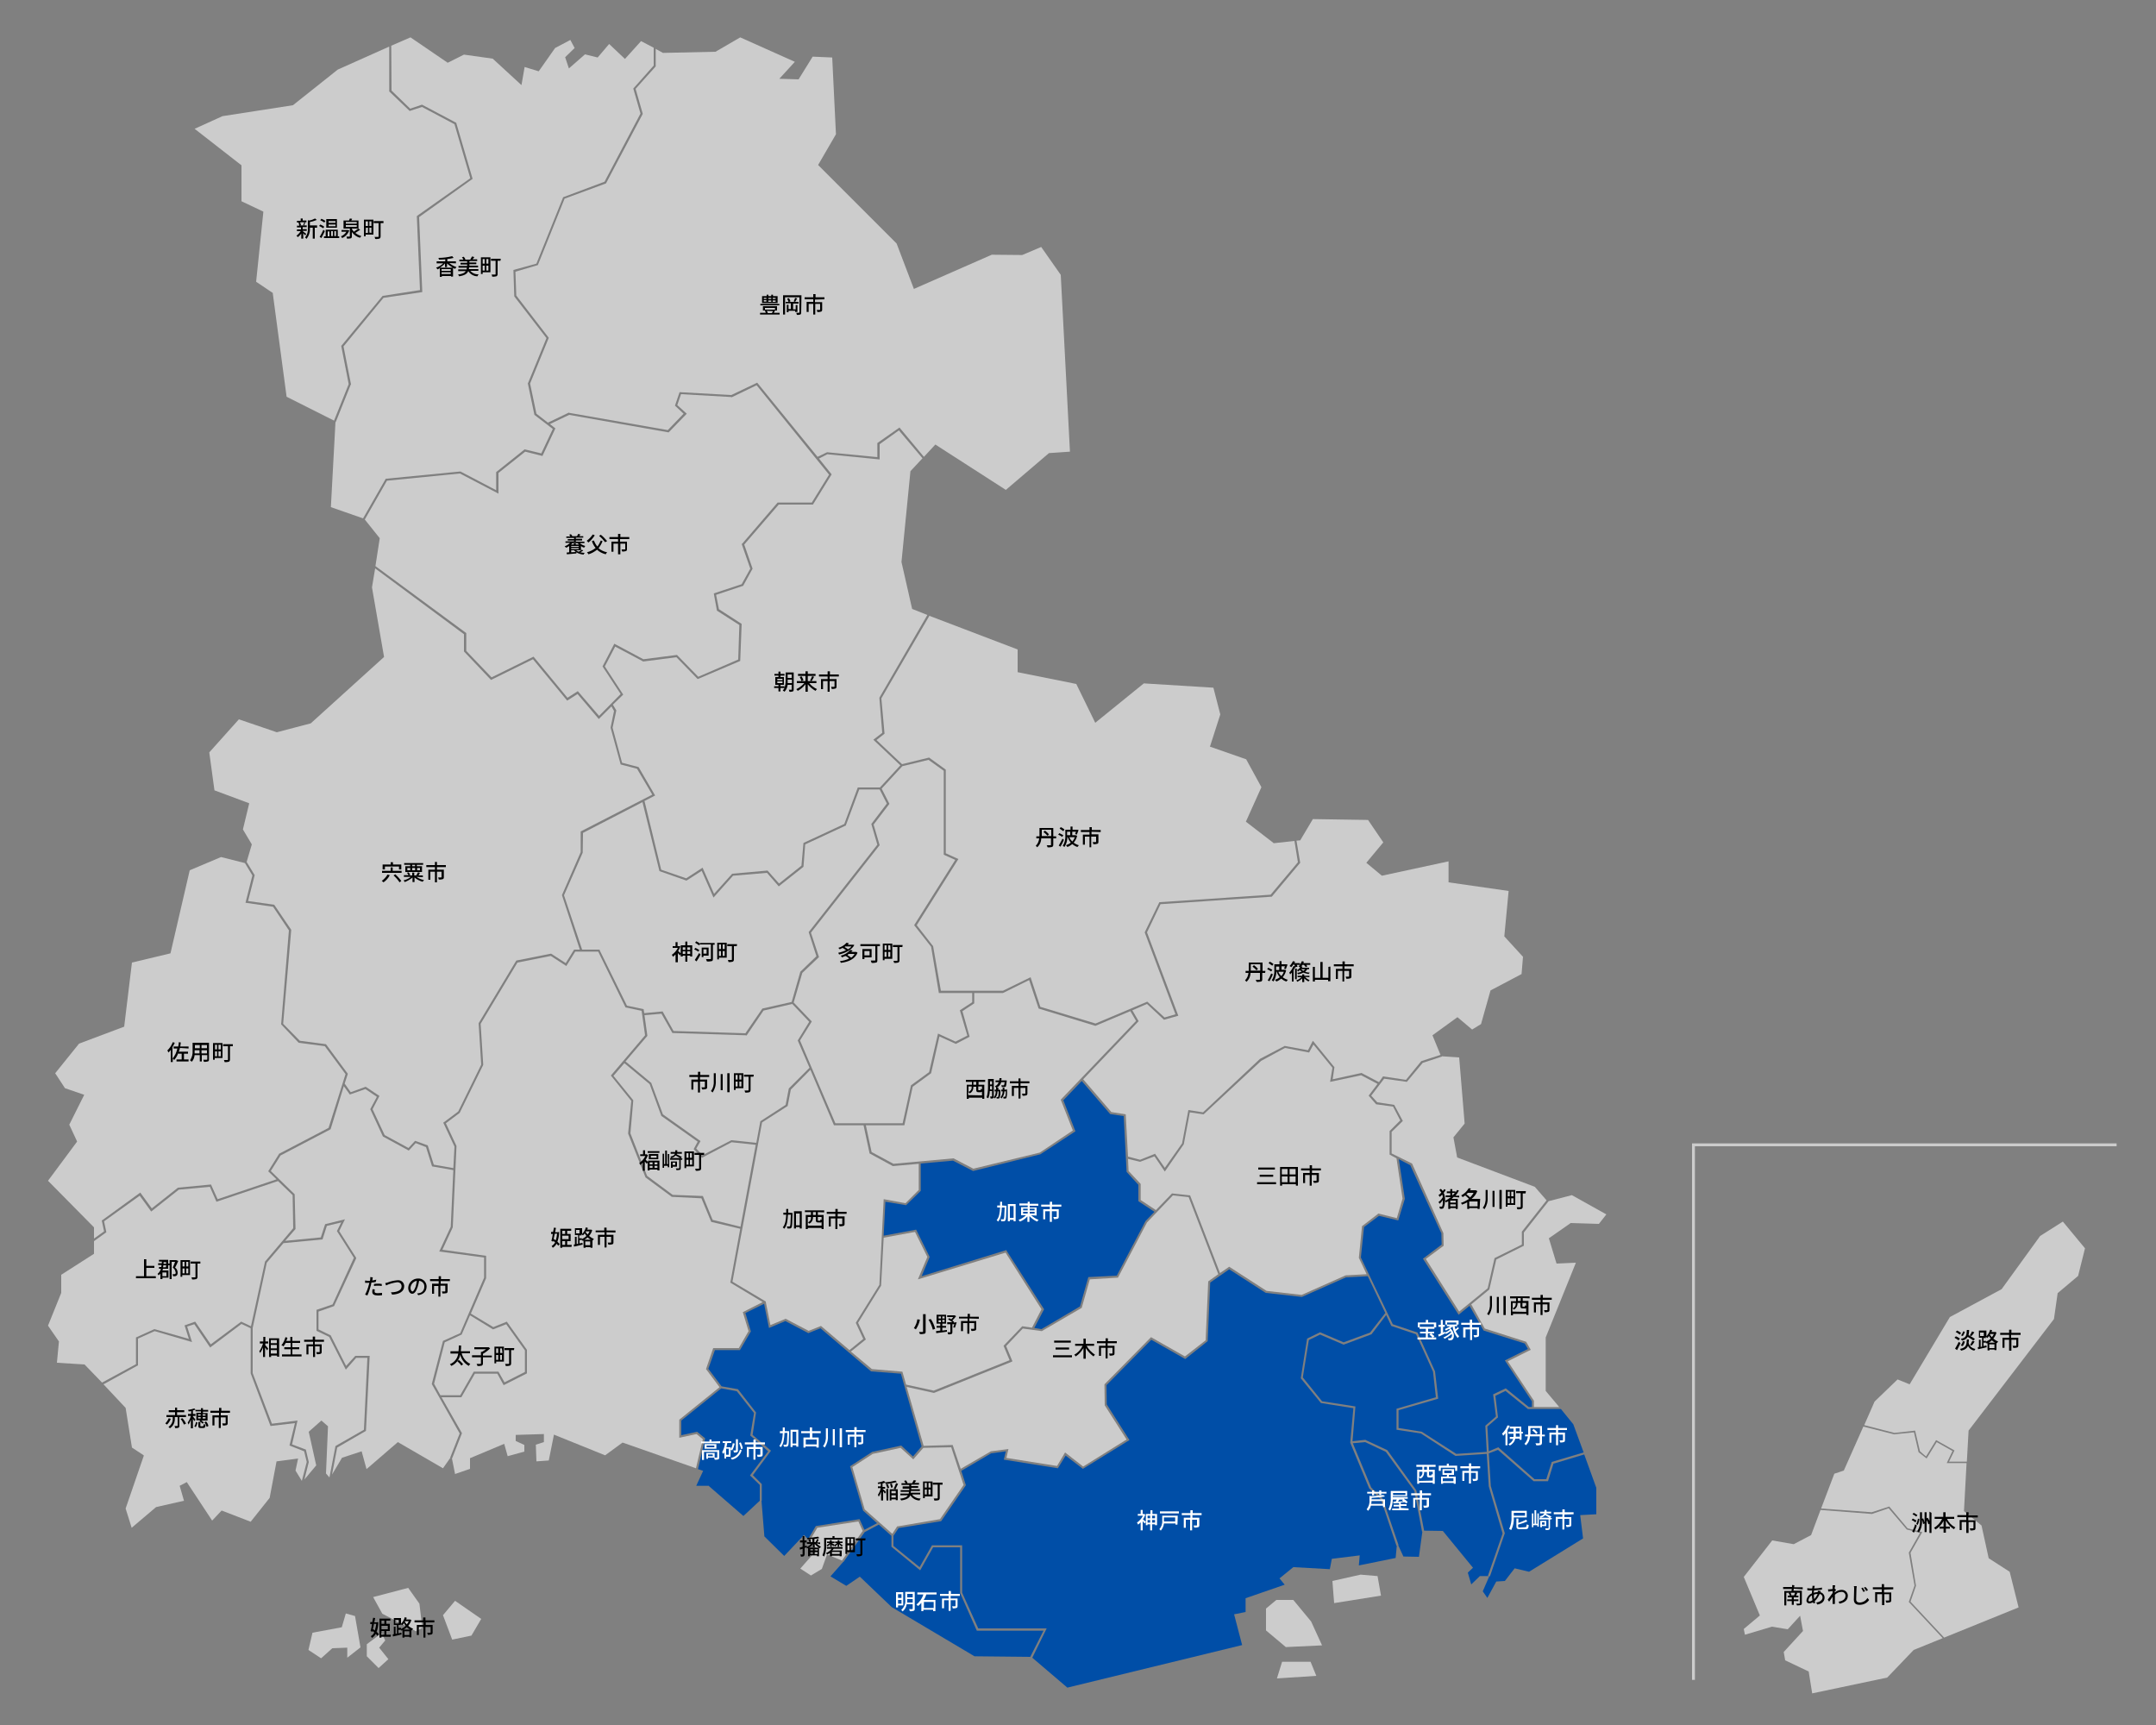 <?xml version="1.0" encoding="utf-8"?>
<!-- Generator: Adobe Illustrator 28.2.0, SVG Export Plug-In . SVG Version: 6.00 Build 0)  -->
<svg version="1.1" id="レイヤー_1" xmlns="http://www.w3.org/2000/svg" xmlns:xlink="http://www.w3.org/1999/xlink" x="0px"
	 y="0px" viewBox="0 0 750 600" style="enable-background:new 0 0 750 600;" xml:space="preserve">
<rect x="0" y="0" width="750" height="600" fill="#808080" stroke="none"/>
<style type="text/css">
	.st0{fill:#CCCCCC;}
	.st1{fill:#004EA7;}
	.st2{fill:#FFFFFF;}
</style>
<polygon class="st0" points="306,154.5 306,159.8 287.8,158 284.9,159.5 289.3,165 282.8,175.5 270.9,175.5 258.9,189.4 
	261.8,197.8 258.5,203.8 258.4,203.8 249.1,206.9 250.1,211.9 258,217 257.5,229.9 242.7,236.2 235.3,228.6 223.7,230.1 223.6,230 
	214,224.9 210.4,231.8 216.8,241.6 213.2,245.1 214.4,247.1 213.1,253.1 216.4,265.3 222.1,266.8 222.2,266.9 227.9,276.7 
	224.2,278.6 230,302.5 238.7,305.5 244.4,301.8 248.4,310.9 254.7,303.9 267,302.8 271,307.3 278.8,301.1 279.5,293.2 293.7,286.6 
	298.4,273.9 306.1,273.9 313.2,266.2 303.8,257.3 306.9,254.9 305.9,242.7 322.6,213.9 317.3,211.8 313.6,195.5 313.6,195.4 
	316.7,164 316.7,163.9 320.9,159.4 312.7,149.7 "/>
<polygon class="st0" points="297.7,460.1 305.9,446.9 307.4,417.1 315,418.5 319.6,413.9 319.6,404.8 310.6,405.6 302.5,401.2 
	300.4,391.4 290.1,391.4 281.9,372.1 275.1,379 274,384.7 265.1,390.4 254.8,445.8 266.4,452.7 266.4,452.9 268,460.9 273.3,458.7 
	281.3,462.9 285.6,461.2 295.5,469.6 300.3,465.7 "/>
<polygon class="st0" points="281.5,355.4 275.6,349.2 265.6,351.5 259.7,360.2 259.5,360.1 233.9,359.3 230.1,352.6 224.2,353.1 
	225.2,360.3 217.6,369.2 226.6,376.7 226.6,376.8 230.6,387.6 243.7,396.9 242.2,399.5 244.4,401.8 254.4,396.6 254.5,396.6 
	263.1,397.5 264.5,390 273.3,384.3 274.4,378.6 274.5,378.5 281.6,371.4 277.5,361.9 "/>
<polygon class="st1" points="315.2,419.2 308,418 307.4,429.8 318.7,427.7 323.4,437.2 320.6,443.9 350.1,434.8 350.2,435.1 
	363.2,455.4 359.8,461.9 362.3,462.3 375.7,454.4 378.6,444.2 388.5,443.7 398.5,424.7 401.6,421.5 396,417.8 396,412.1 
	391.9,407.6 391.9,407.4 390.9,388.2 386.2,387.5 386.1,387.4 376.3,376 369.9,382.7 374.1,393.5 361.9,401.5 338.5,407.3 
	331.5,403.7 320.3,404.7 320.3,414.2 "/>
<polygon class="st0" points="234.3,358.6 259.3,359.4 265.2,350.8 275.4,348.5 278.4,338 284,332.6 281.3,324.2 281.4,324.1 
	305.2,293.8 303.1,286.6 308.5,279.5 306,274.6 298.9,274.6 294.2,287.2 294.1,287.2 280.1,293.7 279.5,301.5 270.9,308.3 
	266.8,303.6 255,304.6 248.2,312.2 244.1,302.9 238.8,306.3 229.4,303 223.5,279 202.8,289.7 202.7,296.6 196.2,311.4 202.5,330.3 
	208.6,330.3 208.6,330.5 218.1,349.8 223.9,351 224.1,352.4 230.5,351.8 "/>
<polygon class="st0" points="244.2,402.7 241.3,399.7 242.7,397.1 230,388.1 230,388 226,377.1 217.2,369.8 213.4,374.2 
	220.3,382.7 219.3,394.2 225.1,409 234,415.6 244.5,416 247.9,424.3 257.6,426.7 262.9,398.2 254.5,397.3 "/>
<polygon class="st0" points="334.2,510.9 344.7,504.8 350.8,504 350.1,507.1 367.7,509.9 370.5,505.2 376.8,510.1 391.9,500.7 
	384.3,488.8 384.2,481.5 384.3,481.4 400.4,465.1 412.2,471.8 419.4,466.2 420.3,445.7 423.8,443.2 413.5,416.4 408,415.8 
	399,425.2 388.9,444.4 379.1,445 376.3,454.9 362.4,463 355.8,462.1 350,468.2 352.2,473.5 351.8,473.7 324.9,484.5 315.4,482.4 
	321.3,502.9 331.4,502.6 "/>
<polygon class="st1" points="486.4,424.5 479.7,422.9 474.5,426.8 473.4,437.4 484.5,460.6 493.1,463.5 499.2,477 500.3,486.5 
	486.5,490.5 486.5,496.7 494.6,498 506.6,505.7 517.2,505 516.7,495.9 520.4,492.7 519.4,485 523.8,482.9 531.8,489.4 532.9,489.4 
	532.9,487.4 523.5,473.2 531.5,469.2 530.4,467.3 516.1,462.8 511.2,454.2 507.4,457.3 495,437.8 501.5,432.9 501.4,429 
	490.6,405.3 486.6,403.2 488.7,417 "/>
<polygon class="st0" points="351.2,473.1 349.1,468.1 355.6,461.3 359,461.8 362.3,455.4 349.8,435.7 319.3,445 322.6,437.2 
	318.3,428.5 307.4,430.5 306.5,447.2 298.5,460.1 301.2,465.9 296,470.1 303.3,476.2 313.9,477.1 314,477.4 315.2,481.6 
	324.8,483.7 "/>
<polygon class="st0" points="462.7,376.3 463.5,371.4 456.9,363.3 455.4,366.1 447,364.5 438.7,369 418.7,387.6 413.9,386.9 
	411.8,398 405.2,407.5 401.6,402.2 396.6,404.1 392.4,403.1 392.6,407.3 396.8,411.8 396.8,417.4 402.1,420.9 407.7,415.1 
	414,415.8 424.4,442.8 427.6,440.6 440.6,449 452.8,450.4 468.1,443.6 475.4,443.2 472.7,437.5 473.8,426.5 479.5,422.1 
	485.9,423.7 487.9,416.9 485.8,402.9 483.4,401.6 483.4,393.4 487.1,389.7 484.6,384.9 478.7,384.1 476.1,381.1 479.2,377 
	473.5,374 "/>
<polygon class="st0" points="312.3,530.9 327,528.4 335.2,516.5 330.9,503.4 321.2,503.6 317.7,507.6 313.3,503.6 303.6,505.7 
	296.5,510.3 300.8,525 310.4,533.5 312.1,530.9 "/>
<polygon class="st0" points="164.8,477.1 173.4,477.1 175.5,480.8 182.6,477.2 182.6,469.7 176.1,460.6 171.5,462.4 163.5,457.5 
	160.6,464.2 154.7,466.9 151,481.3 153.2,485.3 160.1,485.3 "/>
<polygon class="st0" points="334.8,351.7 337.3,360.6 332.5,363.1 326.8,360.5 323.9,373.3 317.5,378 314.6,391.4 301.2,391.4 
	303.2,400.7 310.8,404.8 331.7,402.9 338.6,406.5 361.7,400.9 373.2,393.2 369,382.5 395.2,355.1 393.2,351.7 381.1,356.8 
	381,356.8 361.3,350.8 358,340.9 348.9,345.4 338.9,345.4 338.9,349 "/>
<polygon class="st0" points="157.3,570.3 164,568.9 167.4,563.1 158.3,556.8 154.1,561.8 "/>
<polygon class="st0" points="142,552.3 129.8,555.5 133,561.3 144.7,567.4 146.9,566.2 145.9,557.8 "/>
<polygon class="st0" points="120.3,561.2 118.9,566 108.7,567.9 107.3,573.9 111.7,576.8 115.6,573.3 120.8,573.1 120.8,576.6 
	125.4,573 123.5,562.1 "/>
<polygon class="st0" points="134,570.6 132.8,568 127.6,571.9 127.6,576.1 131.7,580.2 135.1,577.1 131.9,573.1 "/>
<polygon class="st0" points="446,578 444.2,583.8 457.9,582.9 455.9,578 "/>
<polygon class="st0" points="449.9,556.5 444,556.5 440.4,559.5 440.4,567.1 447.3,572.9 459.9,572.3 456.1,564 "/>
<polygon class="st0" points="473.3,547.7 463.5,549.9 464.1,557.6 480.4,555 479.2,548.2 "/>
<polygon class="st0" points="242.3,498.8 236.3,500.1 236.3,493.8 250.3,482.5 245.6,476.2 248.1,468.9 257,468.9 260.4,463 
	258.4,456.4 265.3,452.9 254,446.1 254.1,445.9 257.5,427.4 247.4,425 244,416.8 233.8,416.3 233.7,416.3 224.5,409.5 224.5,409.4 
	218.5,394.3 218.5,394.2 219.6,382.9 212.5,374.1 224.4,360.1 223.2,351.6 217.6,350.4 217.5,350.2 208.1,331 200.1,331 197,336 
	191.6,332.5 180,334.8 167.2,356.1 168.1,370.4 159.9,387.1 155.1,390.7 158.8,398.6 158.8,398.7 157.5,426.9 153.9,434.7 
	169.1,436.8 169.1,444.6 163.8,456.9 171.6,461.6 176.3,459.7 183.3,469.5 183.3,477.7 175.2,481.8 173,477.8 165.2,477.8 
	160.5,486 153.6,486 160.7,498.5 157.3,507.2 157.2,507.2 158.3,512.7 163.5,510.9 163.5,507.2 175.4,502.2 176.6,506.5 
	182.4,504.9 182.4,502.6 179.4,501.2 179.4,499.1 189.2,498.8 189.2,501.6 186.4,502.5 186.6,508.3 190.9,508 192.7,499 
	210.5,506.2 216.5,501.8 216.7,501.8 242.1,510.7 244.5,500.6 "/>
<polygon class="st0" points="221.1,30.9 223.6,39.6 210.8,63.8 196.4,69.1 187.1,92.2 179.3,94.5 179.6,102.8 190.9,117.5 
	184.4,133.4 186.6,143.9 190.6,147 197.9,143.5 198,143.6 232.3,149.6 237.8,143.9 234.8,141.1 236.4,136.4 254.4,137.4 
	263.4,133.1 284.4,158.9 287.7,157.3 305.2,159 305.2,154.1 312.9,148.7 321.4,158.9 325.4,154.6 325.5,154.7 349.9,170.4 
	364.9,157.6 372.2,157.1 369,95.6 362.2,85.9 355.6,88.7 355.6,88.7 345,88.6 317.9,100.5 317.8,100.2 311.9,84.7 284.6,57.4 
	284.7,57.2 290.8,46.7 289.5,20 282.7,19.7 277.8,27.6 271.1,27.4 276.5,21.5 257.5,13 248.9,18 248.9,18 230.6,18.4 230.6,18.4 
	228.1,17 228.1,23.1 "/>
<polygon class="st0" points="118.7,120.3 118.8,120.2 133.1,102.9 133.2,102.9 146.1,100.9 145,75.2 145.2,75 163.6,62 158.1,43.2 
	146.8,37.2 142.5,38.6 135.4,31.8 135.4,16.2 117.5,24.2 101.9,36.6 101.9,36.6 77.4,40.4 67.7,44.8 84,57.5 84,70 91.6,73.6 
	91.6,73.8 89.1,98 94.9,101.9 94.9,102.1 99.7,138 116.2,146.3 121.3,133.6 "/>
<polygon class="st0" points="442.4,311.9 442.2,311.9 403.7,314.5 399,324.3 409.9,353.3 404.9,354.7 399,349.2 393.9,351.4 
	396.1,355.2 395.9,355.4 376.8,375.4 386.6,386.8 391.6,387.6 392.4,402.3 396.6,403.4 401.8,401.3 405.2,406.2 411.2,397.7 
	413.4,386.1 418.5,386.9 438.3,368.3 446.9,363.8 455,365.3 456.7,362 464.2,371.2 463.6,375.4 473.6,373.2 479.7,376.4 
	481.1,374.4 489.1,375.6 494.4,369.1 501.1,366.9 498.3,360.1 507,353.8 512.1,358.1 515.2,356.2 518.5,344.5 518.5,344.5 
	529.3,338.8 529.8,332.8 523.3,325.7 524.8,309.9 503.9,306.9 503.9,299.6 480.7,304.6 480.6,304.5 475.3,300.1 481.2,293 
	475.9,285.2 456.7,284.9 452.3,292.3 451,292.4 452.3,300.1 "/>
<polygon class="st0" points="307.7,255.2 304.9,257.4 313.8,265.8 323.2,263.5 329,267.7 329,296.8 333.4,298.8 333.2,299.1 
	318.9,321.8 324.6,329.1 327.3,344.6 348.9,344.6 358.5,339.9 361.9,350.2 381.1,356 399.1,348.4 405.1,353.9 408.9,352.8 
	398.2,324.3 403.3,313.8 403.5,313.8 442,311.2 451.5,299.9 450.3,292.5 443,293.3 443,293.2 433.4,285.8 438.8,273.8 433.5,264.1 
	420.9,259.7 424.5,248.5 422.1,239.2 397.9,237.7 381,251.4 374.4,237.9 354,233.8 354,225.9 323.3,214.2 306.6,242.9 "/>
<polygon class="st0" points="134.4,166.5 160.1,164 160.2,164 172.6,170.5 172.6,164.2 182.5,156.3 188.3,157.7 192.3,149.2 
	185.9,144.3 183.6,133.3 183.7,133.2 190.1,117.6 178.9,103.1 178.6,93.9 186.6,91.7 195.9,68.6 210.3,63.2 222.8,39.5 220.3,30.8 
	227.4,22.8 227.4,16.6 223,14.3 217.4,20.5 211.9,15.3 207.9,20 203.5,18.9 197.9,23.8 196.6,19.9 199.9,16.7 198.4,13.9 
	193.1,16.7 187.4,24.8 182.5,23.3 181.4,29.6 171.4,20.4 161.4,19 155.8,21.8 155.7,21.8 142.8,13 136.1,15.9 136.2,31.5 
	142.7,37.8 146.8,36.4 158.7,42.7 164.4,62.2 145.8,75.5 146.9,101.6 133.4,103.6 119.5,120.5 122.1,133.7 122,133.8 116.8,146.8 
	116.7,146.8 115.1,176.4 126.3,180.3 134.2,166.5 "/>
<polygon class="st0" points="105.8,504.8 100.7,502.8 102.6,495 94.1,496 87.2,477.7 87.2,462 84,460.5 73.1,468.7 67.6,460.6 
	65.1,461.4 66.8,466.8 53.8,463 48,465.6 48,474.9 36,481.5 43.7,489.7 45.9,503.5 50,506.2 50,506.4 43.7,524.7 45.8,531.4 
	54.3,524.2 64,522 62.5,516.8 65,515.5 65.1,515.7 73.8,528.9 77.1,525.4 87.2,529.3 93.8,521 96.2,508.3 103.7,507.3 102.8,511.5 
	105,515.1 106.7,508.5 "/>
<polygon class="st0" points="494.9,369.7 489.4,376.3 481.5,375.2 477,381.1 479.1,383.4 485,384.3 488,389.9 484.1,393.7 
	484.1,401.2 491.2,404.7 491.3,404.9 502.1,428.9 502.2,433.3 496,437.9 507.6,456.2 517.5,448.1 519.9,437.6 529.4,432.9 
	529.4,428.4 538,417.5 533.9,412.8 506.9,402.6 505.6,395.6 509.5,390.8 507.6,367.8 501.6,367.4 501.6,367.5 "/>
<polygon class="st0" points="47.3,465.2 53.7,462.3 65.7,465.7 64.2,461 67.9,459.7 73.3,467.6 83.9,459.7 87.3,461.3 92.2,438.8 
	102,427.2 101.8,415.7 96.7,410.8 75.3,418 73,412.8 62.2,413.8 52.6,421.4 48.6,415.9 36.2,424.8 37,428.6 32.7,431.7 32.7,436.1 
	21.3,443.4 21.3,449.7 16.7,461.1 20.5,466.6 19.8,474 29.5,474.6 29.5,474.7 35.5,480.9 47.3,474.5 "/>
<polygon class="st0" points="35.4,424.5 35.6,424.4 48.8,414.8 52.8,420.3 61.9,413.1 73.4,412 75.7,417.1 96.2,410.2 93.3,407.4 
	97.1,401.3 114.3,392.3 120.2,373.6 113,363.9 103.9,362.7 97.8,356.3 100.5,323.6 95,315.4 85.4,314 87.8,304.5 85.2,300.2 
	85.2,300.2 76.9,298.1 66,302.7 59.3,331.6 45.9,334.8 43.2,357.1 27.5,363 19.2,373.3 22.6,378.5 29.3,380.8 24.1,391.2 26.8,397 
	26.8,397.1 16.7,410.7 32.7,426.9 32.7,430.8 36.2,428.3 "/>
<polygon class="st0" points="86.3,313.4 95.4,314.7 101.3,323.4 101.3,323.5 98.5,356.1 104.3,362 113.4,363.2 121,373.5 
	119.9,376.9 122,379.9 127.2,378 132,381.2 129.6,385.8 133.8,394.8 142.1,399.3 144.4,396.8 148.8,398.4 150.9,405.1 157.7,406.3 
	158.1,398.8 154.2,390.5 159.4,386.6 167.4,370.3 166.5,355.9 179.6,334.1 191.7,331.7 196.8,335 199.7,330.3 201.7,330.3 
	195.5,311.4 195.5,311.3 202,296.4 202,289.2 226.9,276.4 221.6,267.4 215.9,265.9 212.4,253.1 213.6,247.3 212.7,245.7 
	208.3,250.1 200.9,241.4 197.3,243.7 185.4,229.3 170.8,236.5 161.4,226.6 161.4,220.6 130.5,197.7 129.4,204.3 133.6,228.5 
	133.5,228.6 108.1,251.6 96.3,254.7 83.1,250.2 72.8,261.7 74.6,274.9 86.7,279.4 84.5,288.5 87.6,293.7 85.8,299.8 88.6,304.4 "/>
<polygon class="st0" points="162.2,226.4 171,235.6 185.6,228.4 197.4,242.7 201,240.4 208.4,249 215.9,241.4 209.6,231.8 
	213.7,223.9 223.8,229.3 235.5,227.8 242.9,235.4 256.8,229.4 257.2,217.4 249.4,212.4 248.3,206.4 258,203.2 261,197.8 258,189.2 
	258.2,189.1 270.5,174.8 282.4,174.8 288.4,165.1 263.2,134 254.5,138.2 254.4,138.1 236.9,137.1 235.6,140.9 238.9,143.9 
	232.6,150.4 198,144.3 191.3,147.5 193.2,149 188.7,158.6 182.7,157.1 173.4,164.5 173.4,171.7 160,164.7 134.6,167.2 126.9,180.7 
	132.1,187.2 130.6,196.9 162.2,220.2 "/>
<polygon class="st1" points="492,518.6 482.1,505 474.9,501.6 470.6,502 477,517.4 481,521.3 486.5,537.4 486.4,537.5 488.2,541.4 
	493.6,541.5 494.8,532.7 494.7,532.8 "/>
<polygon class="st0" points="530.1,428.7 530.1,433.3 529.9,433.4 520.5,438.1 518.1,448.5 518,448.6 511.8,453.7 516.5,462.1 
	530.9,466.7 532.5,469.5 524.5,473.5 533.6,487.2 533.6,489.4 542.4,489.4 537.7,483.8 537.7,465.2 548.2,439.2 541.5,439.5 
	541.4,439.3 538.8,430.7 546.4,425.4 556.2,425.7 558.8,422.4 546.8,415.7 538.7,417.8 538.7,417.8 "/>
<polygon class="st0" points="116.8,502.9 126.6,497.3 127.8,472.3 123.9,472.3 120.3,476.4 114.5,465 110.1,462.9 110.1,455.6 
	115.7,453.7 123.1,437.5 117.2,428.2 118.7,425.2 113.7,426.4 112.2,431.1 98.6,432.4 92.8,439.2 87.9,461.9 87.9,477.6 94.6,495.2 
	103.5,494.1 101.6,502.4 106.4,504.2 107.4,508.5 107.4,508.6 105.9,514.6 110,509.7 107.4,498 111.8,494.1 114.1,496.1 
	113.4,512.5 114.6,513.9 116.7,503 "/>
<polygon class="st0" points="159.9,498.6 150.2,481.4 154.1,466.4 160.1,463.7 168.4,444.4 168.4,437.4 152.8,435.3 156.8,426.7 
	157.7,407 150.3,405.7 148.2,399 144.6,397.6 142.2,400.2 133.2,395.3 128.8,385.8 131.1,381.5 127.1,378.8 121.7,380.7 
	119.6,377.8 115,392.8 114.8,392.9 97.6,401.9 94.2,407.3 102.5,415.4 102.8,427.5 102.7,427.6 99.2,431.6 111.6,430.4 113.1,425.8 
	120,424.1 118,428.2 123.9,437.5 123.9,437.7 116.2,454.3 110.8,456.2 110.8,462.4 115.1,464.5 115.1,464.6 120.4,475.1 
	123.6,471.6 128.6,471.6 127.3,497.7 117.3,503.5 115.5,512.9 119,507 119.1,507 125.8,504.8 127.5,511 138.4,501.6 154.1,510.7 
	156.7,507 156.6,507 "/>
<polygon class="st1" points="299,528.4 300.7,532.1 305.1,529.8 300.2,525.4 300.2,525.3 295.7,510 303.4,505 313.5,502.8 
	317.6,506.6 320.6,503.1 313.4,477.8 303,477 302.9,476.9 285.4,462 281.2,463.7 273.2,459.5 267.5,461.9 265.8,453.5 259.3,456.7 
	261.2,463.1 257.4,469.6 248.7,469.6 246.4,476.1 251,482.2 256.7,483.2 263,491.3 261.8,499.1 268.2,504.6 261.9,513.1 265,516.2 
	265,522 264.9,522 265.9,534.4 272.8,541.2 279.7,533.9 281.1,535.4 283.8,530.8 "/>
<polygon class="st1" points="260.9,513.2 267.2,504.8 261,499.3 262.3,491.5 256.3,483.9 250.9,482.9 237,494.1 237,499.2 
	242.5,498 245.3,500.3 242.8,511 244.6,511.6 242.2,516.8 246.6,516.8 246.6,516.9 258.6,527.3 264.3,522 264.3,516.5 "/>
<polygon class="st0" points="303.9,286.8 306,294 305.9,294.1 282.1,324.4 284.9,332.9 279.1,338.4 276.1,348.7 282.4,355.3 
	278.3,361.9 290.6,390.7 314,390.7 316.9,377.5 323.2,372.9 326.3,359.5 332.4,362.3 336.5,360.2 333.9,351.4 338.2,348.6 
	338.2,345.4 326.6,345.4 323.9,329.3 318,321.8 332.3,299.1 328.3,297.3 328.3,268.1 323,264.3 313.9,266.5 306.7,274.3 
	309.4,279.6 "/>
<polygon class="st1" points="531.4,490 523.7,483.8 520.2,485.5 521.1,493 517.4,496.2 517.9,504.8 521.2,503.4 533.8,514.5 
	537.9,514.5 539.8,508.5 550.9,505.2 547.3,495.4 543,490.1 531.5,490.1 "/>
<polygon class="st0" points="298.6,529.2 284.3,531.4 281.6,536 284.3,538.9 278.4,545.6 282.1,548 285.9,545.7 287.7,540.7 
	292.9,542.8 300.1,532.5 "/>
<polygon class="st1" points="339.8,567.2 334,554.1 334,538.2 324.6,538.2 320.1,546.2 310.1,538 310.1,534.2 305.7,530.3 
	300.8,532.9 293.4,543.3 293.3,543.3 288.9,548.3 294.4,551.6 299.1,548.4 310.2,559 339,576.1 358.4,576.3 363,567.2 "/>
<polygon class="st1" points="480.4,521.6 476.3,517.7 469.7,501.8 470.8,489.8 459.5,488 452.5,479.4 454.7,465.6 459.2,463.4 
	467.4,466.9 476.6,463.5 481.9,456.7 475.8,443.9 468.2,444.3 452.9,451.1 452.8,451.1 440.3,449.7 427.6,441.5 421,446.1 
	420.1,466.5 412.3,472.7 400.5,466 384.9,481.8 385,488.5 392.9,500.9 376.7,510.9 370.7,506.3 368,510.7 349.2,507.7 349.9,504.8 
	344.8,505.5 334.4,511.6 336,516.6 327.4,529.1 312.6,531.5 310.8,534.2 310.8,537.7 319.9,545.1 324.2,537.5 334.7,537.5 
	334.7,554 340.3,566.4 364.1,566.4 359.1,576.6 371.3,587 432.1,572.2 429.3,561.5 433.3,560.7 433.3,555.9 446.9,551.2 445.1,549 
	449.9,545.1 450,545.1 462.6,545.8 463.3,542.2 473,541 472.7,544.5 485.5,541.9 485.9,537.6 485.8,537.7 "/>
<polygon class="st1" points="538.5,515.2 533.5,515.2 521.1,504.3 517.9,505.5 518.6,516.9 523.5,533.4 523.4,533.5 518.3,548.3 
	517.6,548.1 522.7,533.4 517.9,517 517.2,505.7 506.4,506.4 506.3,506.4 494.3,498.6 485.8,497.3 485.8,490 499.5,486 498.5,477.1 
	492.6,464.1 484,461.2 483.9,461 482.2,457.4 477.1,464.1 467.4,467.7 459.2,464.2 455.3,466.1 453.2,479.1 459.9,487.4 
	471.5,489.2 470.5,501.3 475,500.8 475.1,500.9 482.6,504.4 492.7,518.4 495.4,532.4 501.9,532.5 502,532.6 512.4,545.3 510.6,547 
	511.8,551.1 514.8,548.2 518.1,548.2 515.8,553.5 517.4,555.8 520.5,550.1 523.5,549.9 526.9,545.5 531.9,546.7 550.7,535.1 
	549.7,527 555.3,526.7 555.3,517.5 551.1,505.9 540.4,509.1 "/>
<path d="M340.4,376.3v1h2v4.9h-0.7v-0.4h-4.7v0.4h-0.7v-4.9h1.8v-1h-2.1v-0.7h6.7v0.7H340.4z M341.6,381v-1.3
	c-0.1,0.1-0.3,0.2-0.5,0.2h-0.7c-0.6,0-0.8-0.2-0.8-0.8v-1.1h-1v0.2c0,0.9-0.5,1.8-1.3,2.1c-0.1-0.2-0.3-0.3-0.5-0.5v1.1L341.6,381z
	 M336.9,377.9v1.9c0.7-0.3,1.2-0.9,1.1-1.7v-0.2H336.9z M339.6,376.3h-1v1h1V376.3z M341.6,377.9h-1.3v1.1c0,0.2,0,0.2,0.2,0.2h0.5
	c0.1,0,0.2-0.1,0.2-0.5c0.1,0.1,0.2,0.1,0.4,0.2V377.9z"/>
<path d="M348,379.1c0,0,0,0.2,0,0.2c0.1,0.9,0,1.7-0.3,2.6c-0.1,0.1-0.2,0.2-0.4,0.2c-0.2,0-0.4,0-0.6,0c0-0.2,0-0.4-0.1-0.5
	c0.1,0,0.3,0,0.4,0c0.1,0,0.1,0,0.2-0.1c0.2-0.6,0.2-1.2,0.2-1.9H347c0,0.9-0.3,1.8-0.9,2.5c-0.1-0.2-0.2-0.3-0.4-0.4
	c0,0.1-0.1,0.2-0.2,0.3c-0.3,0.1-0.6,0.1-0.9,0.1c0-0.2-0.1-0.4-0.2-0.7h0.6c0.1,0,0.1,0,0.1-0.1v-1.8h-0.8c0,0.9-0.2,1.7-0.5,2.5
	c-0.2-0.1-0.4-0.2-0.6-0.3c0.4-1.2,0.5-2.5,0.5-3.7v-2.7h2v6c0,0.1,0,0.2,0,0.4c0.5-0.6,0.7-1.3,0.7-2.1H346v-0.6h0.5
	c0-0.2,0-0.4,0-0.7l0,0c-0.1-0.2-0.3-0.4-0.4-0.5c0.6-0.2,1.1-0.7,1.3-1.4h-1.1v-0.6h1.3c0-0.2,0.1-0.5,0.1-0.8h0.7
	c0,0.3,0,0.5-0.1,0.8h1.9c0,0,0,0.2,0,0.3c-0.1,1.1-0.2,1.6-0.3,1.8c-0.1,0.1-0.3,0.2-0.5,0.2h-0.9c0-0.2-0.1-0.4-0.2-0.6
	c0.3,0,0.7,0,0.8,0s0.2,0,0.2-0.1s0.1-0.4,0.2-1h-1.2c-0.2,0.8-0.8,1.5-1.5,1.9h0.5c0,0.2,0,0.5,0,0.7L348,379.1z M345.1,379v-1.2
	h-0.7v0.3c0,0.2,0,0.5,0,0.8L345.1,379z M344.4,376.1v1.1h0.7v-1.1H344.4z M350.3,379.3c0.1,0.9,0,1.7-0.2,2.6
	c-0.1,0.1-0.2,0.2-0.4,0.2c-0.2,0-0.4,0-0.6,0c0-0.2-0.1-0.4-0.1-0.6c0.2,0,0.3,0,0.5,0c0.1,0,0.1,0,0.2-0.1
	c0.2-0.6,0.2-1.2,0.2-1.8h-0.5c0,0.9-0.4,1.8-1,2.5c-0.1-0.2-0.2-0.3-0.4-0.4c0.5-0.6,0.8-1.3,0.8-2.1h-0.5V379h0.5
	c0-0.2,0-0.5,0-0.7h0.6c0,0.2,0,0.5,0,0.7h1L350.3,379.3z"/>
<path d="M355,376.8v0.9h2.4v2.6c0,0.4-0.1,0.6-0.4,0.7c-0.4,0.1-0.9,0.2-1.3,0.1c0-0.2-0.1-0.5-0.2-0.7c0.3,0,0.7,0,1,0
	c0.1,0,0.2,0,0.2-0.1v-1.9H355v3.7h-0.7v-3.7h-1.6v2.8H352v-3.5h2.3v-0.9h-3v-0.7h3v-1h0.7v1h3.1v0.7L355,376.8z"/>
<path class="st2" d="M274.5,497.8c0,0,0,0.2,0,0.3c-0.1,3.3-0.1,4.5-0.4,4.8c-0.1,0.2-0.3,0.3-0.5,0.3c-0.3,0-0.6,0-0.9,0
	c0-0.2-0.1-0.5-0.2-0.7h0.8c0.1,0,0.2,0,0.3-0.1c0.2-0.2,0.2-1.2,0.3-4h-1c-0.1,2-0.3,3.8-1.3,5c-0.2-0.2-0.3-0.4-0.5-0.5
	c0.9-1,1.1-2.6,1.2-4.4h-1v-0.7h1c0-0.4,0-0.9,0-1.3h0.7c0,0.4,0,0.9,0,1.3L274.5,497.8z M277.7,497.3v5.9H277v-0.5h-1.3v0.6h-0.7
	v-6L277.7,497.3z M277,502.1V498h-1.3v4.1L277,502.1z"/>
<path class="st2" d="M282.6,498.5v1.5h2.2v3.5h-0.8v-0.4h-3.8v0.4h-0.7V500h2.2v-1.5h-3v-0.7h3v-1.3h0.8v1.3h3v0.7L282.6,498.5z
	 M284.1,500.7h-3.8v1.7h3.8V500.7z"/>
<path class="st2" d="M288,496.8v2.6c0.1,1.5-0.3,2.9-1.1,4.1c-0.2-0.2-0.4-0.4-0.6-0.5c0.8-1,1.1-2.3,1-3.6v-2.6H288z M290.4,497.1
	v5.6h-0.7v-5.6H290.4z M292.9,496.8v6.6h-0.8v-6.6H292.9z"/>
<path class="st2" d="M297.9,498.1v0.9h2.4v2.6c0,0.4-0.1,0.6-0.4,0.7c-0.4,0.1-0.9,0.2-1.3,0.1c0-0.2-0.1-0.5-0.2-0.7
	c0.5,0,0.9,0,1,0s0.2,0,0.2-0.1v-1.9h-1.7v3.7h-0.7v-3.7h-1.6v2.8h-0.7V499h2.3v-0.9h-3v-0.7h3v-1h0.8v1h3.1v0.7L297.9,498.1z"/>
<path d="M59.4,493.5c-0.3,0.8-0.7,1.4-1.3,2c-0.2-0.1-0.4-0.3-0.6-0.4c0.5-0.5,0.9-1.1,1.2-1.8L59.4,493.5z M62.4,492.9v3
	c0,0.4-0.1,0.6-0.3,0.7c-0.4,0.1-0.8,0.2-1.2,0.1c0-0.3-0.1-0.5-0.2-0.7c0.4,0,0.8,0,0.9,0s0.2,0,0.2-0.1v-3h-1v0.4
	c0.1,1.4-0.5,2.7-1.7,3.5c-0.2-0.2-0.3-0.4-0.5-0.5c1-0.6,1.6-1.8,1.5-3v-0.4h-2.2v-0.7h3v-1h-2.2v-0.7h2.2v-0.9h0.7v0.9h2.5v0.7
	h-2.5v1h3.1v0.7L62.4,492.9z M63.5,493.3c0.5,0.6,0.9,1.2,1.2,1.9l-0.7,0.3c-0.3-0.7-0.7-1.4-1.2-2L63.5,493.3z"/>
<path d="M67.6,494.3c-0.1-0.2-0.3-0.5-0.5-0.8v3.3h-0.7v-3c-0.2,0.6-0.5,1.1-0.8,1.7c-0.1-0.2-0.2-0.5-0.3-0.7
	c0.5-0.7,0.9-1.5,1.1-2.3h-1v-0.7h1.1v-1c-0.3,0.1-0.6,0.1-0.9,0.1c0-0.2-0.1-0.4-0.2-0.5c0.8-0.1,1.5-0.3,2.2-0.5l0.5,0.5h1.8v-0.6
	h0.7v0.6h1.8v0.6h-1.8v0.5h1.6v2.6h-2.2c0.3,0.2,0.7,0.4,0.9,0.7l-0.4,0.4c-0.3-0.3-0.7-0.6-1.1-0.9l0.3-0.3h-1.4v-2.6h1.6v-0.5H68
	v-0.6c-0.3,0.1-0.6,0.2-0.9,0.3v1.2H68v0.7h-0.9v0.2c0.2,0.2,0.8,0.9,0.9,1.1L67.6,494.3z M67.6,496.1c0.3-0.4,0.5-1,0.6-1.5
	l0.5,0.2c-0.1,0.6-0.3,1.1-0.6,1.6L67.6,496.1z M68.9,492.4h0.9v-0.5h-0.9V492.4z M68.9,493.4h0.9v-0.5h-0.9V493.4z M70.6,496
	c0.2,0,0.2-0.1,0.3-0.7c0.2,0.1,0.4,0.2,0.6,0.3c-0.1,0.9-0.2,1.1-0.8,1.1h-0.9c-0.7,0-0.8-0.2-0.8-0.8v-1.3h0.7v1.3
	c0,0.2,0,0.2,0.2,0.2H70.6z M70.5,491.9v0.5h1v-0.5H70.5z M71.5,492.9h-1v0.5h1V492.9z M71.7,494.4c0.4,0.5,0.7,1,0.8,1.6l-0.6,0.3
	c-0.2-0.6-0.4-1.1-0.8-1.6L71.7,494.4z"/>
<path d="M76.8,491.4v0.9h2.4v2.7c0,0.4-0.1,0.6-0.4,0.7c-0.4,0.1-0.9,0.2-1.3,0.1c0-0.2-0.1-0.5-0.2-0.7c0.3,0,0.7,0,1,0
	c0.1,0,0.2,0,0.2-0.1v-2h-1.7v3.7h-0.7V493h-1.5v2.8h-0.7v-3.5h2.3v-0.9h-3v-0.7h3v-1h0.8v1H80v0.7L76.8,491.4z"/>
<path d="M92.2,467.8c0.3,0.3,1,1.1,1.1,1.3l-0.4,0.6c-0.2-0.3-0.4-0.7-0.7-1v3.3h-0.7v-3.4c-0.2,0.7-0.6,1.4-1,2
	c-0.1-0.2-0.2-0.4-0.3-0.6c0.6-0.8,1-1.8,1.3-2.7h-1.1v-0.7h1.2V465h0.7v1.6h1v0.7h-1V467.8z M97.1,465.4v6.5h-0.7v-0.4h-2.1v0.5
	h-0.7v-6.5H97.1z M94.2,466.1v1.1h2.1v-1.1H94.2z M94.2,469h2.1v-1.2h-2.1V469z M96.3,470.8v-1.2h-2.1v1.2H96.3z"/>
<path d="M104.9,471.1v0.7h-6.8v-0.7h3v-1.8h-2.2v-0.7h2.2v-1.5h-1.7c-0.2,0.4-0.5,0.8-0.8,1.2c-0.2-0.2-0.4-0.3-0.7-0.4
	c0.7-0.8,1.1-1.8,1.4-2.8l0.7,0.2c-0.1,0.4-0.3,0.8-0.4,1.1h1.4V465h0.7v1.4h2.7v0.7h-2.7v1.5h2.4v0.7h-2.4v1.8L104.9,471.1z"/>
<path d="M109.5,466.7v0.9h2.4v2.6c0,0.4-0.1,0.6-0.4,0.7c-0.4,0.1-0.9,0.2-1.3,0.1c0-0.2-0.1-0.5-0.2-0.7c0.5,0,0.9,0,1,0
	s0.2,0,0.2-0.1v-1.9h-1.6v3.7h-0.7v-3.7h-1.6v2.8h-0.7v-3.5h2.3v-0.9h-3.1V466h3v-1.1h0.8v1.1h3.1v0.7L109.5,466.7z"/>
<path class="st2" d="M525.2,495.9c-0.2,0.5-0.5,1-0.8,1.5v5.3h-0.7v-4.2c-0.2,0.3-0.5,0.6-0.8,0.9c-0.1-0.3-0.2-0.5-0.4-0.7
	c0.8-0.8,1.5-1.8,1.9-2.9L525.2,495.9z M529.8,498.6h-0.5v2.2h-0.7v-0.4h-1.5c-0.2,1-0.9,1.9-1.9,2.4c-0.1-0.2-0.3-0.4-0.5-0.5
	c0.8-0.3,1.4-1,1.7-1.8h-1.2v-0.7h1.3c0-0.3,0-0.5,0-0.8v-0.3h-1.8v-0.7h1.8v-1.1h-1.3v-0.7h4v1.8h0.5L529.8,498.6z M528.6,498.6
	h-1.3v0.3c0,0.3,0,0.5,0,0.8h1.4L528.6,498.6z M527.3,497.9h1.3v-1.1h-1.3V497.9z"/>
<path class="st2" d="M537.4,499.6h-1v2.2c0,0.4-0.1,0.6-0.4,0.8c-0.5,0.1-1,0.2-1.6,0.1c-0.1-0.2-0.1-0.5-0.3-0.7c0.6,0,1.2,0,1.3,0
	s0.2,0,0.2-0.2v-2.2h-3.4c0,1.2-0.5,2.3-1.4,3.1c-0.2-0.2-0.3-0.4-0.5-0.5c0.7-0.7,1.1-1.6,1.2-2.6h-1V499h1.1v-3h4.8v3h1
	L537.4,499.6z M535.7,499v-2.3h-3.3v1.9c0,0.1,0,0.2,0,0.3H535.7z M533.5,497c0.5,0.4,1,0.8,1.4,1.3l-0.5,0.5
	c-0.4-0.5-0.9-0.9-1.4-1.3L533.5,497z"/>
<path class="st2" d="M542,497.4v0.9h2.4v2.6c0,0.4-0.1,0.6-0.4,0.7c-0.4,0.1-0.9,0.2-1.3,0.1c0-0.2-0.1-0.5-0.2-0.7c0.5,0,0.9,0,1,0
	s0.2,0,0.2-0.1V499H542v3.7h-0.7V499h-1.6v2.8H539v-3.5h2.3v-0.9h-3v-0.7h3v-1h0.7v1h3.1v0.7H542z"/>
<path d="M236.7,329.2c-0.2,0.6-0.5,1.1-0.8,1.6c0.3,0.2,0.8,0.7,1,0.9l-0.4,0.6c-0.2-0.2-0.4-0.5-0.7-0.8v3.2H235v-2.7
	c-0.3,0.3-0.6,0.5-0.9,0.8c-0.1-0.2-0.2-0.5-0.4-0.7c0.9-0.6,1.6-1.4,2.1-2.4H234v-0.6h1v-1.4h0.7v1.4h0.5h0.1L236.7,329.2z
	 M240.8,328.8v3.9h-0.7v-0.3h-1v2.1h-0.7v-2.1h-0.9v0.3h-0.7v-3.9h1.6v-1.3h0.7v1.3L240.8,328.8z M237.5,329.5v0.9h0.9v-0.9H237.5z
	 M238.4,331.8v-0.9h-0.9v0.9H238.4z M239.1,329.5v0.9h1v-0.9H239.1z M240.1,331.8v-0.9h-1v0.9H240.1z"/>
<path d="M242.9,331c-0.5-0.3-0.9-0.6-1.4-0.8l0.4-0.5c0.5,0.2,1,0.5,1.4,0.8L242.9,331z M241.7,333.9c0.5-0.8,1-1.6,1.5-2.4l0.5,0.5
	c-0.4,0.8-0.9,1.7-1.4,2.4L241.7,333.9z M248.6,328.6h-0.6v4.9c0,0.5-0.1,0.7-0.4,0.8c-0.6,0.1-1.1,0.2-1.7,0.1
	c-0.1-0.3-0.2-0.5-0.3-0.8c0.6,0,1.3,0,1.5,0s0.2-0.1,0.2-0.2v-4.9h-3.7v-0.2l-0.4,0.5c-0.3-0.2-0.9-0.6-1.4-0.9l0.4-0.5
	c0.4,0.2,1.1,0.6,1.4,0.8V328h5L248.6,328.6z M244.7,332.4v0.5h-0.6v-3.3h2.4v2.8H244.7z M244.7,330.2v1.5h1.1v-1.5H244.7z"/>
<path d="M252.8,333.1h-2.7v0.6h-0.6v-5.8h3.3V333.1z M250.1,328.5v1.6h0.7v-1.6H250.1z M250.1,332.5h0.7v-1.7h-0.7V332.5z
	 M252.1,328.5h-0.7v1.6h0.7V328.5z M252.1,332.5v-1.7h-0.7v1.7H252.1z M256.3,329.1h-1v4.6c0,0.4-0.1,0.6-0.4,0.8
	c-0.5,0.1-1,0.2-1.5,0.1c0-0.2-0.1-0.5-0.2-0.7c0.5,0,1,0,1.2,0s0.2,0,0.2-0.2v-4.6H253v-0.7h3.4L256.3,329.1z"/>
<path d="M372.9,471.4v0.7h-6.6v-0.7H372.9z M372.5,466.3v0.7h-5.8v-0.7L372.5,466.3z M371.9,468.7v0.7h-4.7v-0.7H371.9z"/>
<path d="M378,468.1c0.7,1.3,1.7,2.3,2.9,3.1c-0.2,0.2-0.4,0.4-0.5,0.6c-1.1-0.8-2-1.8-2.7-2.9v3.7h-0.8v-3.7
	c-0.7,1.2-1.6,2.2-2.7,2.9c-0.1-0.2-0.3-0.4-0.5-0.6c1.3-0.7,2.3-1.8,2.9-3.1H374v-0.7h2.9v-1.8h0.8v1.8h2.9v0.7H378z"/>
<path d="M385.3,467.2v0.9h2.4v2.6c0,0.4-0.1,0.6-0.4,0.7c-0.4,0.1-0.9,0.2-1.3,0.1c0-0.2-0.1-0.5-0.2-0.7c0.3,0,0.7,0,1,0
	c0.1,0,0.2,0,0.2-0.1v-1.9h-1.7v3.7h-0.7v-3.7H383v2.8h-0.7v-3.5h2.3v-0.9h-3v-0.7h3v-1h0.8v1h3.1v0.7H385.3z"/>
<path d="M130.7,445.9c-0.5,0.1-1,0.2-1.5,0.2c-0.1,0.3-0.1,0.7-0.2,1c-0.3,1.2-0.7,2.4-1.2,3.5l-0.8-0.3c0.6-1.1,1-2.2,1.3-3.4
	c0.1-0.2,0.1-0.5,0.2-0.7h-0.6c-0.3,0-0.6,0-0.9,0v-0.8c0.3,0,0.6,0.1,0.9,0.1c0.3,0,0.5,0,0.8,0c0-0.2,0.1-0.4,0.1-0.6
	c0-0.2,0-0.5,0-0.7l0.9,0.1c-0.1,0.2-0.1,0.5-0.1,0.6l-0.1,0.5c0.5-0.1,0.9-0.2,1.4-0.3L130.7,445.9z M130.4,448.5
	c-0.1,0.2-0.1,0.4-0.1,0.7c0,0.4,0.2,0.6,1.1,0.6c0.5,0,1-0.1,1.5-0.1v0.8c-0.5,0.1-1,0.1-1.5,0.1c-1.2,0-1.9-0.4-1.9-1.2
	c0-0.3,0-0.6,0.1-1L130.4,448.5z M130.1,446.6c0.5-0.1,0.9-0.1,1.4-0.1c0.4,0,0.9,0,1.3,0.1v0.7c-0.4-0.1-0.9-0.1-1.3-0.1
	c-0.5,0-1,0-1.4,0.1L130.1,446.6z"/>
<path d="M135.1,446c1-0.4,2.1-0.6,3.2-0.7c1.2-0.1,2.2,0.7,2.3,1.9c0,0.1,0,0.1,0,0.2c0,1.8-1.7,2.8-4.2,2.9l-0.4-0.8
	c2,0,3.7-0.6,3.7-2.1c0-0.8-0.6-1.4-1.4-1.4c-0.1,0-0.1,0-0.2,0c-1.3,0.2-2.6,0.5-3.8,1.1l-0.3-0.8
	C134.5,446.2,134.9,446.1,135.1,446z"/>
<path d="M145.1,449.9c0.2,0,0.4-0.1,0.7-0.1c1.1-0.2,1.8-1.1,1.8-2.2c0.1-1.1-0.7-2-1.8-2.1c-0.1,0.7-0.3,1.4-0.5,2.1
	c-0.5,1.5-1.1,2.4-1.9,2.4s-1.4-0.9-1.4-2.1c0.1-1.8,1.6-3.2,3.4-3.2c1.6-0.1,2.9,1.1,3,2.6c0,0.1,0,0.2,0,0.2c0,1.6-1,2.7-2.9,3
	L145.1,449.9z M144.6,447.5c0.2-0.7,0.3-1.3,0.4-2c-1.2,0.2-2.1,1.2-2.2,2.4c0,0.9,0.4,1.3,0.7,1.3S144.2,448.6,144.6,447.5z"/>
<path d="M153.3,445.6v0.9h2.4v2.6c0,0.4-0.1,0.6-0.4,0.7c-0.4,0.1-0.9,0.1-1.4,0.1c0-0.2-0.1-0.5-0.2-0.7c0.5,0,0.9,0,1,0
	s0.2,0,0.2-0.1v-1.9h-1.7v3.8h-0.7v-3.7H151v2.7h-0.7v-3.5h2.3v-0.9h-3v-0.7h3v-1h0.8v1h3.1v0.7L153.3,445.6z"/>
<path class="st2" d="M497.1,510.2v1h2v4.9h-0.7v-0.4h-4.7v0.4H493v-4.9h1.8v-1h-2.1v-0.7h6.7v0.7H497.1z M498.4,515v-1.3
	c-0.1,0.1-0.3,0.2-0.5,0.2h-0.7c-0.6,0-0.8-0.2-0.8-0.8v-1.1h-1v0.2c0,0.9-0.5,1.8-1.3,2.1c-0.1-0.2-0.3-0.3-0.5-0.4v1.2L498.4,515z
	 M493.7,511.9v1.9c0.7-0.3,1.2-0.9,1.1-1.7v-0.2H493.7z M496.4,510.2h-1v1h1V510.2z M498.4,511.9h-1.3v1.1c0,0.2,0,0.2,0.2,0.2h0.5
	c0.1,0,0.2-0.1,0.2-0.5c0.1,0.1,0.2,0.1,0.4,0.2V511.9z"/>
<path class="st2" d="M506.9,509.8v1.8h-0.7v-1.1h-5v1.1h-0.7v-1.8h2.8v-0.7h0.7v0.7H506.9z M504.1,513c-0.1,0.2-0.1,0.4-0.1,0.6h2.4
	v2.5h-0.7v-0.3h-3.7v0.3h-0.7v-2.5h2c0-0.2,0-0.4,0.1-0.6h-1.6v-2h4v2L504.1,513z M505.6,514.2h-3.7v1h3.7V514.2z M502.4,512.4h2.6
	v-0.9h-2.6V512.4z"/>
<path class="st2" d="M511.7,510.8v0.9h2.4v2.6c0,0.4-0.1,0.6-0.4,0.7c-0.4,0.1-0.9,0.2-1.3,0.1c0-0.2-0.1-0.5-0.2-0.7
	c0.5,0,0.9,0,1,0s0.2,0,0.2-0.2v-1.9h-1.7v3.7H511v-3.7h-1.6v2.8h-0.7v-3.5h2.3v-0.9h-3v-0.7h3v-1h0.8v1h3.1v0.7L511.7,510.8z"/>
<path class="st2" d="M312.4,558.4v0.7h-0.7v-5.3h2.5v4.6H312.4z M312.4,554.5v1.3h1.2v-1.3H312.4z M313.6,557.8v-1.3h-1.2v1.3H313.6
	z M318.2,559.6c0,0.4-0.1,0.6-0.4,0.7c-0.4,0.1-0.9,0.2-1.3,0.1c-0.1-0.2-0.1-0.5-0.3-0.7h1.1c0.1,0,0.2-0.1,0.2-0.2V558h-2.1
	c-0.1,1-0.7,1.9-1.4,2.5c-0.2-0.2-0.3-0.4-0.5-0.5c1-0.9,1.6-2.2,1.4-3.6v-2.7h3.3V559.6z M317.5,557.4v-1.2h-1.9v0.3
	c0,0.3,0,0.6,0,0.9H317.5z M315.6,554.4v1.2h1.9v-1.2H315.6z"/>
<path class="st2" d="M322.2,554.7c-0.2,0.6-0.5,1.3-0.9,1.8h4.1v3.9h-0.8v-0.5h-3.4v0.5h-0.7v-2.9c-0.3,0.4-0.7,0.8-1.2,1.1
	c-0.2-0.2-0.3-0.4-0.5-0.5c1.1-0.9,2-2.1,2.4-3.5h-2.1v-0.7h6.7v0.7H322.2z M321.4,557.2v2.1h3.4v-2.1H321.4z"/>
<path class="st2" d="M330.7,555.1v0.9h2.4v2.6c0,0.4-0.1,0.6-0.4,0.7c-0.4,0.1-0.9,0.2-1.3,0.1c0-0.2-0.1-0.5-0.2-0.7
	c0.5,0,0.9,0,1,0s0.2,0,0.2-0.2v-1.9h-1.7v3.7h-0.7v-3.7h-1.6v2.8h-0.7V556h2.3v-0.9h-3v-0.7h3v-1h0.8v1h3.1v0.7L330.7,555.1z"/>
<path class="st2" d="M398.4,526.9c-0.2,0.6-0.5,1.1-0.8,1.6c0.3,0.2,0.8,0.7,1,0.8l-0.4,0.6c-0.2-0.2-0.5-0.5-0.7-0.8v3.2h-0.7v-2.8
	c-0.3,0.3-0.6,0.6-0.9,0.8c-0.1-0.2-0.2-0.5-0.4-0.7c0.9-0.6,1.6-1.4,2.1-2.4h-1.8v-0.6h1v-1.4h0.7v1.4h0.5h0.1L398.4,526.9z
	 M402.5,526.6v3.9h-0.7v-0.3h-1v2.1h-0.7v-2.1h-0.9v0.3h-0.6v-3.9h1.6v-1.3h0.7v1.3H402.5z M399.2,527.2v0.9h0.9v-0.9H399.2z
	 M400.1,529.6v-0.9h-0.9v0.9H400.1z M400.8,527.2v0.9h1v-0.9H400.8z M401.8,529.6v-0.9h-1v0.9H401.8z"/>
<path class="st2" d="M409.6,530.3h-0.7v-0.4h-4c-0.1,0.9-0.5,1.8-1.1,2.5c-0.2-0.2-0.3-0.4-0.5-0.5c0.7-0.8,1.1-1.9,1-3v-1.7h5.4
	L409.6,530.3z M410.1,525.7v0.7h-6.6v-0.7H410.1z M404.9,527.8v1.4h3.9v-1.4H404.9z"/>
<path class="st2" d="M414.8,527v0.9h2.4v2.6c0,0.4-0.1,0.6-0.4,0.7c-0.4,0.1-0.9,0.2-1.4,0.1c0-0.2-0.1-0.5-0.2-0.7c0.5,0,0.9,0,1,0
	s0.2,0,0.2-0.1v-1.9h-1.7v3.7H414v-3.7h-1.5v2.8h-0.7v-3.5h2.3V527h-3v-0.7h3v-1h0.8v1h3.1v0.7H414.8z"/>
<path class="st2" d="M526.6,527.8c0.1,1.5-0.2,3-0.9,4.4c-0.2-0.1-0.4-0.3-0.7-0.4c0.6-1.3,0.9-2.8,0.8-4.2v-2.1h5.3v2.3H526.6z
	 M526.6,526.2v1h3.9v-1H526.6z M530.5,531.2c0.5,0,0.5-0.2,0.6-1c0.2,0.1,0.4,0.2,0.7,0.3c-0.1,1.1-0.3,1.4-1.2,1.4h-1.8
	c-1,0-1.3-0.2-1.3-1v-2.7h0.7v1.5c1-0.3,2-0.8,2.7-1.1l0.4,0.6c-0.9,0.4-2.1,0.8-3.2,1.1v0.6c0,0.3,0.1,0.4,0.6,0.4L530.5,531.2z"/>
<path class="st2" d="M534.8,526.4h0.5v4.6h-0.5v-0.5h-1.4v0.7h-0.5v-4.8h0.5v3.6h0.4v-4.7h0.6v4.7h0.4V526.4z M539.7,528.5h-0.5v2.9
	c0,0.3-0.1,0.5-0.3,0.7c-0.4,0.1-0.8,0.1-1.2,0.1c0-0.2-0.1-0.4-0.2-0.6h1c0.1,0,0.2,0,0.2-0.2v-2.9h-3.2v-0.6h0.4
	c-0.1-0.2-0.2-0.4-0.3-0.5c1-0.2,1.4-0.5,1.6-1h-1.5v-0.6h1.6c0-0.2,0-0.4,0-0.6h0.7c0,0.2,0,0.4,0,0.6h1.6v0.6h-1.7
	c0,0.1,0,0.1,0,0.2c0.6,0.3,1.4,0.7,1.8,0.9l-0.4,0.5h0.6L539.7,528.5z M539,527.9c-0.4-0.2-1-0.6-1.5-0.9c-0.4,0.5-1,0.8-1.6,0.9
	H539z M536.4,530.8v0.4h-0.6V529h2.1v1.8L536.4,530.8z M536.4,529.5v0.8h0.9v-0.8H536.4z"/>
<path class="st2" d="M544.2,526.8v0.9h2.4v2.6c0,0.4-0.1,0.6-0.4,0.7c-0.4,0.1-0.9,0.2-1.3,0.1c0-0.2-0.1-0.5-0.2-0.7
	c0.3,0,0.7,0,1,0c0.1,0,0.2,0,0.2-0.2v-1.9h-1.7v3.7h-0.7v-3.7h-1.6v2.8h-0.7v-3.5h2.3v-0.9h-3v-0.7h3v-1h0.8v1h3.1v0.7L544.2,526.8
	z"/>
<path d="M194.5,428.5c0,1.2-0.2,2.3-0.6,3.4c0.3,0.3,0.5,0.5,0.8,0.8l-0.5,0.6c-0.2-0.3-0.4-0.5-0.6-0.7c-0.3,0.6-0.8,1.1-1.3,1.4
	c-0.1-0.2-0.3-0.4-0.4-0.6c0.5-0.3,1-0.8,1.2-1.3c-0.2-0.2-0.4-0.3-0.6-0.5l-0.1,0.3l-0.6-0.3c0.2-0.6,0.4-1.5,0.5-2.4h-0.6v-0.7
	h0.7c0.1-0.5,0.2-1.1,0.3-1.5l0.7,0.1c-0.1,0.5-0.2,1-0.3,1.5h0.9L194.5,428.5z M193,429.1l-0.4,1.8c0.2,0.2,0.4,0.3,0.7,0.5
	c0.3-0.7,0.4-1.5,0.5-2.3H193z M198.8,433.7h-3.2v0.3h-0.7v-6.6h3.8v0.7h-1.4v1.1h1.2v2.5h-1.2v1.3h1.6L198.8,433.7z M195.6,428.1
	v1.1h1v-1.1H195.6z M197.8,429.8h-2.2v1.2h2.2V429.8z M195.6,433h1v-1.3h-1V433z"/>
<path d="M206,427.9c-0.2,0.8-0.6,1.4-1.1,2c0.5,0.4,1.1,0.8,1.7,1c-0.2,0.2-0.3,0.4-0.4,0.6l-0.1-0.1v2.6h-0.7v-0.2h-1.7v0.2H203
	v-2.5c-0.1,0.1-0.2,0.1-0.3,0.1c-0.1-0.1-0.1-0.2-0.2-0.3h-0.9v1.2l1-0.2l0.1,0.6l-3,0.7l-0.1-0.7l0.4-0.1v-2.6h0.6v2.5l0.5-0.1v-3
	h-1.1v-2.4h2.5v2c0.6-0.6,1.1-1.4,1.3-2.3l0.7,0.2c-0.1,0.2-0.1,0.4-0.2,0.6h1.3h0.1L206,427.9z M200.4,429h1.2v-1.2h-1.2V429z
	 M202.4,431c0.6-0.3,1.1-0.6,1.6-1.1c-0.2-0.3-0.4-0.6-0.6-0.9c-0.2,0.3-0.4,0.5-0.6,0.7c-0.2-0.1-0.3-0.3-0.5-0.4v0.4h-0.8v1h0.9
	L202.4,431z M205.5,431.2c-0.4-0.2-0.7-0.5-1.1-0.8c-0.3,0.3-0.7,0.6-1.1,0.8H205.5z M205.3,433.1v-1.3h-1.7v1.3H205.3z
	 M203.8,428.3l-0.1,0.1c0.2,0.4,0.4,0.7,0.7,1c0.3-0.3,0.5-0.7,0.7-1.1L203.8,428.3z"/>
<path d="M211,428.6v0.9h2.4v2.6c0,0.4-0.1,0.6-0.4,0.7c-0.4,0.1-0.9,0.2-1.4,0.1c0-0.2-0.1-0.5-0.2-0.7c0.3,0,0.7,0,1,0
	c0.1,0,0.2,0,0.2-0.1v-1.9H211v3.7h-0.7v-3.7h-1.6v2.8H208v-3.5h2.3v-0.9h-3.1V428h3v-1h0.8v1h3.1v0.7L211,428.6z"/>
<path d="M367.4,291.6h-1v2.2c0,0.4-0.1,0.6-0.4,0.8c-0.5,0.1-1.1,0.2-1.6,0.1c-0.1-0.2-0.1-0.5-0.3-0.7c0.6,0,1.1,0,1.3,0
	s0.2,0,0.2-0.2v-2.2h-3.4c0,1.2-0.5,2.3-1.4,3.1c-0.2-0.2-0.3-0.4-0.5-0.5c0.7-0.7,1.1-1.6,1.2-2.6h-1v-0.7h1.1V288h4.8v2.9h1
	L367.4,291.6z M365.7,290.9v-2.3h-3.3v1.9c0,0.1,0,0.2,0,0.3H365.7z M363.5,288.9c0.5,0.4,1,0.8,1.4,1.3l-0.5,0.5
	c-0.4-0.5-0.9-0.9-1.4-1.3L363.5,288.9z"/>
<path d="M369.5,291.1c-0.4-0.3-0.9-0.6-1.4-0.8l0.4-0.5c0.5,0.2,0.9,0.5,1.4,0.7L369.5,291.1z M370.1,292.1
	c-0.3,0.8-0.8,1.7-1.2,2.4l-0.6-0.4c0.5-0.8,0.9-1.6,1.3-2.4L370.1,292.1z M369.9,289.1c-0.4-0.3-0.9-0.6-1.3-0.9l0.4-0.5
	c0.5,0.2,0.9,0.5,1.3,0.8L369.9,289.1z M374.7,290.7c-0.2,0.9-0.6,1.7-1.2,2.4c0.5,0.4,1.1,0.7,1.8,0.9c-0.2,0.2-0.3,0.4-0.5,0.6
	c-0.7-0.2-1.3-0.6-1.8-1c-0.5,0.4-1.1,0.8-1.7,1c-0.1-0.2-0.3-0.4-0.5-0.6c0.6-0.2,1.2-0.5,1.7-0.9c-0.5-0.6-0.9-1.3-1.1-2h-0.1
	c0,1.2-0.3,2.4-1,3.5c-0.2-0.1-0.4-0.3-0.6-0.4c0.7-1.1,1-2.4,0.9-3.7v-1.9h1.8v-1.1h0.7v1.1h1.5h0.1l0.5,0.1
	c-0.2,0.5-0.4,1.1-0.6,1.6l-0.6-0.2c0.1-0.3,0.2-0.6,0.3-0.8H373v1.2h1h0.1L374.7,290.7z M371.2,289.3v1.2h1.1v-1.2H371.2z
	 M372,291.2c0.2,0.6,0.6,1.1,1,1.5c0.4-0.4,0.7-1,0.9-1.5H372z"/>
<path d="M379.7,289.3v0.9h2.4v2.6c0,0.4-0.1,0.6-0.4,0.7c-0.4,0.1-0.9,0.2-1.4,0.1c0-0.2-0.1-0.5-0.2-0.7c0.5,0,0.9,0,1,0
	s0.2,0,0.2-0.1V291h-1.7v3.7H379V291h-1.6v2.8h-0.7v-3.5h2.3v-0.9h-3v-0.7h3v-1h0.8v1h3.1v0.7L379.7,289.3z"/>
<path d="M276.1,239.8c0,0.4-0.1,0.6-0.3,0.7c-0.4,0.1-0.8,0.2-1.2,0.1c0-0.2-0.1-0.5-0.2-0.7c0.3,0,0.6,0,0.9,0c0.1,0,0.1,0,0.1-0.1
	v-1.6H274c-0.1,0.9-0.5,1.8-1.1,2.4c-0.2-0.2-0.4-0.3-0.6-0.4c0.2-0.3,0.5-0.6,0.6-0.9h-1.4v1.2h-0.7v-1.2h-1.5v-0.6h1.5v-0.5h-1.1
	v-2.7h1.1V235h-1.4v-0.6h1.4v-0.8h0.7v0.8h1.4v0.6h-1.4v0.5h1.2v2.7h-1.2v0.5h1.4v0.5c0.3-0.8,0.4-1.7,0.4-2.6v-2.7h2.8L276.1,239.8
	z M270.4,236.6h1.8v-0.5h-1.8V236.6z M270.4,237.6h1.8v-0.6h-1.8V237.6z M275.5,237.5v-1.1H274v0.3c0,0.3,0,0.6,0,0.9H275.5z
	 M274,234.6v1.2h1.4v-1.2H274z"/>
<path d="M281.5,237.6c0.7,0.9,1.7,1.6,2.7,2.1c-0.2,0.2-0.4,0.4-0.5,0.6c-1.1-0.6-2-1.4-2.7-2.3v2.6h-0.8V238
	c-0.7,0.9-1.6,1.7-2.7,2.3c-0.1-0.2-0.3-0.4-0.5-0.6c1.1-0.5,2-1.2,2.8-2.1h-2.6v-0.7h3v-1.8h-2.6v-0.7h2.6v-0.9h0.8v0.9h2.7v0.7
	H281v1.8h3v0.7L281.5,237.6z M278.8,235.2c0.3,0.4,0.5,0.9,0.7,1.4l-0.7,0.3c-0.1-0.5-0.4-1-0.6-1.4L278.8,235.2z M281.8,236.7
	c0.3-0.5,0.5-1,0.7-1.5l0.7,0.2c-0.3,0.5-0.5,1-0.9,1.5L281.8,236.7z"/>
<path d="M288.6,235.3v0.9h2.4v2.6c0,0.4-0.1,0.6-0.4,0.7c-0.4,0.1-0.9,0.2-1.3,0.1c0-0.2-0.1-0.5-0.2-0.7c0.5,0,0.9,0,1,0
	s0.2,0,0.2-0.1v-1.9h-1.7v3.7h-0.7v-3.7h-1.6v2.8h-0.7v-3.5h2.3v-0.9h-3v-0.7h3v-1.1h0.8v1.1h3.1v0.7H288.6z"/>
<path d="M275.7,421.9c0,0,0,0.2,0,0.3c-0.1,3.3-0.1,4.5-0.4,4.8c-0.1,0.2-0.3,0.3-0.5,0.3c-0.3,0-0.6,0-0.9,0c0-0.2-0.1-0.5-0.2-0.7
	h0.8c0.1,0,0.2,0,0.3-0.1c0.2-0.2,0.2-1.2,0.3-4h-1c-0.1,2-0.3,3.8-1.3,4.9c-0.2-0.2-0.3-0.4-0.5-0.5c0.9-1,1.1-2.6,1.2-4.4h-1v-0.7
	h1v-1.3h0.7c0,0.4,0,0.9,0,1.3L275.7,421.9z M278.9,421.4v5.9h-0.7v-0.5h-1.3v0.5h-0.7v-6H278.9z M278.2,426.2v-4.1h-1.3v4.1H278.2z
	"/>
<path d="M284.5,421.6v1h2v4.9h-0.7v-0.4H281v0.4h-0.7v-4.9h1.8v-1H280V421h6.7v0.7L284.5,421.6z M285.8,426.4v-1.3
	c-0.1,0.1-0.3,0.2-0.5,0.1h-0.7c-0.6,0-0.8-0.2-0.8-0.8v-1.1h-1v0.2c0,0.9-0.5,1.8-1.3,2.1c-0.1-0.2-0.3-0.3-0.5-0.5v1.2H285.8z
	 M281,423.3v1.9c0.7-0.3,1.2-0.9,1.1-1.7v-0.2H281z M283.8,421.6h-1v1h1V421.6z M285.8,423.3h-1.3v1.1c0,0.2,0,0.2,0.2,0.2h0.5
	c0.2,0,0.2-0.1,0.2-0.5c0.1,0.1,0.2,0.1,0.4,0.2V423.3z"/>
<path d="M291.4,422.2v0.9h2.4v2.6c0,0.4-0.1,0.6-0.4,0.7c-0.4,0.1-0.9,0.2-1.4,0.1c0-0.2-0.1-0.5-0.2-0.7c0.5,0,0.9,0,1,0
	s0.2,0,0.2-0.1v-1.9h-1.7v3.7h-0.7v-3.7h-1.6v2.8h-0.7v-3.5h2.3v-0.9h-3v-0.7h3v-1h0.8v1h3.1v0.7L291.4,422.2z"/>
<path d="M284,536.8c0.5,0.5,1,0.9,1.6,1.2c-0.2,0.2-0.3,0.3-0.5,0.5l-0.2-0.1v2.9h-0.7V541h-2.5v0.3h-0.6v-2.9
	c-0.1,0.1-0.2,0.1-0.3,0.2c-0.1-0.1-0.2-0.3-0.3-0.4l-0.6,0.2v2.2c0,0.3-0.1,0.5-0.3,0.7c-0.3,0.1-0.7,0.2-1,0.1
	c0-0.2-0.1-0.5-0.2-0.7h0.7c0.1,0,0.1,0,0.1-0.1v-1.9l-0.9,0.3l-0.1-0.7c0.3-0.1,0.6-0.2,1-0.3v-1.5h-0.9v-0.7h0.9v-1.5h0.6v1.5h0.8
	v0.7H280v1.3l0.6-0.2l0.1,0.5c0.6-0.3,1-0.6,1.4-1.1h-1.4v-0.6h0.9c-0.1-0.2-0.2-0.6-0.4-0.8l0.6-0.2c0.2,0.3,0.3,0.5,0.4,0.8
	l-0.5,0.2h0.9v-1.1c-0.6,0-1.2,0.1-1.7,0.1c0-0.2-0.1-0.4-0.1-0.5c1.3,0,2.6-0.2,3.8-0.4l0.4,0.5c-0.5,0.1-1.1,0.2-1.7,0.3v1.1h0.4
	c0.2-0.4,0.4-0.7,0.5-1.1l0.6,0.2c-0.2,0.3-0.3,0.7-0.5,1h1v0.6L284,536.8z M284.9,538.3c-0.6-0.3-1.1-0.8-1.5-1.3v1.2h-0.6v-1.1
	c-0.4,0.5-0.8,0.9-1.4,1.2H284.9z M282.8,538.8h-0.9v0.5h0.9V538.8z M281.9,540.5h0.9v-0.6h-0.9V540.5z M284.4,538.8h-1v0.5h1V538.8
	z M284.4,540.5v-0.6h-1v0.6H284.4z"/>
<path d="M287.4,537.3c0.1,1.4-0.2,2.8-0.7,4.1c-0.2-0.2-0.4-0.3-0.6-0.4c0.5-1.2,0.7-2.4,0.6-3.7v-2.4h2.9v-0.6h0.7v0.6h2.8v0.6
	h-5.7V537.3z M287.6,538.1h5.5v0.6H290c-0.1,0.2-0.3,0.4-0.5,0.6h3.3v2h-0.7v-0.2h-2.7v0.2h-0.7v-1.2c-0.3,0.2-0.6,0.5-1,0.6
	c-0.1-0.2-0.3-0.4-0.4-0.5c0.8-0.3,1.5-0.8,2-1.5h-1.6L287.6,538.1z M288.8,537.9v-0.8c-0.3,0.3-0.6,0.6-0.9,0.8
	c-0.1-0.2-0.2-0.3-0.4-0.4c0.4-0.2,0.8-0.5,1.1-0.8h-0.9v-0.5h1v-0.5h0.6v0.5h1v0.5h-1l0,0c0.2,0.1,0.9,0.5,1,0.6l-0.4,0.5
	c-0.2-0.2-0.4-0.4-0.6-0.5v0.8L288.8,537.9z M292.1,539.8h-2.7v0.7h2.7V539.8z M291.4,538v-0.9c-0.3,0.3-0.6,0.6-0.9,0.8
	c-0.1-0.1-0.2-0.3-0.4-0.4c0.4-0.2,0.8-0.5,1.1-0.8h-0.7v-0.5h0.9v-0.5h0.6v0.5h1.1v0.5h-1c0.3,0.3,0.7,0.6,1.1,0.8
	c-0.2,0.1-0.3,0.3-0.4,0.4c-0.3-0.2-0.6-0.5-0.9-0.8v0.9L291.4,538z"/>
<path d="M297.4,539.9h-2.7v0.6h-0.6v-5.8h3.3V539.9z M294.8,535.2v1.6h0.7v-1.6H294.8z M294.8,539.2h0.7v-1.7h-0.7V539.2z
	 M296.8,535.2h-0.8v1.6h0.8V535.2z M296.8,539.2v-1.7h-0.8v1.7H296.8z M301,535.8h-1v4.6c0,0.4-0.1,0.6-0.4,0.8
	c-0.5,0.1-1,0.2-1.5,0.1c0-0.2-0.1-0.5-0.2-0.7c0.5,0,1,0,1.2,0s0.2,0,0.2-0.2v-4.6h-1.6v-0.7h3.4L301,535.8z"/>
<path d="M505.7,416.3c-0.2,0.2-0.5,0.5-0.7,0.7h2.1v3.5h-0.7v-0.3h-1.9v0.3h-0.7v-2.7c-0.2,0.1-0.5,0.3-0.8,0.4
	c-0.1-0.2-0.3-0.3-0.4-0.5c0.1,0.8-0.1,1.6-0.4,2.4c-0.1,0.2-0.3,0.3-0.4,0.3c-0.3,0.1-0.6,0.1-0.9,0c0-0.2-0.1-0.5-0.2-0.7
	c0.3,0,0.5,0,0.8,0c0.1,0,0.2,0,0.2-0.1c0.2-0.7,0.3-1.4,0.2-2.1v-0.1c-0.3,0.5-0.7,0.9-1.1,1.3c-0.1-0.2-0.3-0.4-0.4-0.6
	c0.6-0.4,1.1-1,1.5-1.7c0-0.3-0.1-0.6-0.2-0.9c-0.3,0.3-0.6,0.6-0.9,0.8c-0.1-0.2-0.2-0.4-0.4-0.6c0.4-0.3,0.7-0.5,1-0.9
	c-0.2-0.3-0.5-0.6-0.7-0.9l0.5-0.4c0.3,0.2,0.5,0.5,0.7,0.8c0.2-0.2,0.3-0.5,0.5-0.7l0.5,0.3c-0.2,0.3-0.4,0.7-0.7,1
	c0.4,0.8,0.5,1.8,0.5,2.7v0.1c0.7-0.4,1.4-0.8,2-1.3h-1.8v-0.6h1.6v-0.8h-1.2v-0.6h1.2v-0.8h0.7v0.8h1.1v0.4
	c0.2-0.3,0.4-0.6,0.6-0.9l0.6,0.2c-0.3,0.6-0.7,1.2-1.2,1.8h1.3v0.6L505.7,416.3z M506.4,417.6h-1.9v0.7h1.9V417.6z M506.4,419.6
	v-0.7h-1.9v0.7H506.4z M505.2,415.7h0.2c0.2-0.3,0.5-0.5,0.7-0.8h-0.9L505.2,415.7z"/>
<path d="M514.7,420.5H514v-0.3h-2.9v0.3h-0.7v-2.3c-0.6,0.3-1.2,0.6-1.8,0.8c-0.1-0.2-0.2-0.4-0.4-0.6c1-0.3,1.9-0.8,2.8-1.4
	c-0.4-0.4-0.8-0.8-1.3-1.2c-0.3,0.2-0.6,0.4-0.9,0.6c-0.1-0.2-0.3-0.4-0.5-0.6c1.1-0.6,2-1.4,2.6-2.5l0.8,0.1
	c-0.1,0.2-0.3,0.4-0.4,0.6h2h0.1l0.5,0.3c-0.4,1.1-1.1,2-2,2.7h3L514.7,420.5z M510.6,414.9c-0.1,0.2-0.3,0.3-0.5,0.5
	c0.5,0.3,0.9,0.7,1.3,1.1c0.5-0.5,0.9-1,1.2-1.6L510.6,414.9z M514,419.6v-1.7h-2.9v1.7H514z"/>
<path d="M517.5,413.9v2.6c0.1,1.5-0.3,2.9-1.1,4.1c-0.2-0.2-0.4-0.4-0.6-0.5c0.8-1,1.1-2.3,1-3.6v-2.6H517.5z M519.9,414.2v5.6h-0.7
	v-5.6H519.9z M522.4,413.9v6.6h-0.8v-6.6H522.4z"/>
<path d="M527.1,419.1h-2.7v0.6h-0.6v-5.8h3.3L527.1,419.1z M524.5,414.5v1.6h0.7v-1.6H524.5z M524.5,418.5h0.7v-1.7h-0.7V418.5z
	 M526.5,414.5h-0.8v1.6h0.8V414.5z M526.5,418.5v-1.7h-0.8v1.7H526.5z M530.7,415.1h-1v4.6c0,0.4-0.1,0.6-0.4,0.8
	c-0.5,0.1-1,0.2-1.5,0.1c0-0.2-0.1-0.5-0.2-0.7c0.5,0,1,0,1.2,0s0.2,0,0.2-0.2V415h-1.6v-0.7h3.4L530.7,415.1z"/>
<path d="M160.6,470.7c0.4,1.6,1.5,3,3,3.7c-0.2,0.2-0.4,0.4-0.5,0.7c-1.5-0.8-2.6-2.2-3-3.9c-0.3,1.7-1.5,3.2-3.1,3.9
	c-0.1-0.2-0.3-0.4-0.5-0.6c1.6-0.6,2.7-2.1,2.9-3.7h-2.7V470h2.8c0.1-0.7,0.1-1.4,0.1-2h0.8c0,0.6,0,1.3-0.1,2h3.2v0.7L160.6,470.7z
	 M159.6,473c0.5,0.4,1,0.9,1.5,1.5l-0.6,0.5c-0.4-0.6-0.9-1.1-1.4-1.5L159.6,473z"/>
<path d="M171.1,472.1H168v2.1c0,0.4-0.1,0.6-0.4,0.8c-0.5,0.1-1,0.2-1.5,0.1c-0.1-0.3-0.2-0.5-0.3-0.7c0.6,0,1.1,0,1.3,0
	s0.2,0,0.2-0.2v-2.1h-3.1v-0.7h3.1v-1.2h0.4c0.5-0.3,0.9-0.6,1.4-0.9h-4.1v-0.7h4.8h0.2l0.5,0.4c-0.7,0.7-1.6,1.4-2.5,1.9v0.6h3.1
	L171.1,472.1z"/>
<path d="M175.3,473.6h-2.7v0.6H172v-5.8h3.3L175.3,473.6z M172.6,469v1.6h0.7V469H172.6z M172.6,473h0.7v-1.7h-0.7V473z M174.6,469
	H174v1.6h0.8L174.6,469z M174.6,473v-1.7H174v1.7H174.6z M178.8,469.6h-1v4.6c0,0.4-0.1,0.6-0.4,0.8c-0.5,0.1-1,0.2-1.5,0.1
	c0-0.3-0.1-0.5-0.2-0.7c0.5,0,1,0,1.2,0s0.2,0,0.2-0.2v-4.6h-1.6v-0.7h3.4L178.8,469.6z"/>
<path d="M307.2,518c0.4,0.3,0.7,0.6,1,1l-0.4,0.5c-0.2-0.3-0.4-0.6-0.6-0.8v3.2h-0.7v-3c-0.2,0.6-0.5,1.2-0.8,1.7
	c-0.1-0.2-0.2-0.5-0.3-0.7c0.5-0.7,0.8-1.5,1-2.3h-1V517h1v-1l-0.9,0.2c0-0.2-0.1-0.4-0.2-0.5c0.7-0.1,1.5-0.3,2.2-0.6l0.5,0.5h0
	c1.2-0.1,2.4-0.3,3.5-0.6l0.5,0.5c-1.3,0.3-2.6,0.6-3.9,0.7c0-0.2-0.1-0.4-0.2-0.5c-0.3,0.1-0.6,0.2-0.9,0.3v1.2h0.9v0.6h-0.9
	L307.2,518z M308.8,516.2c0.2,0.4,0.4,0.8,0.5,1.3l-0.6,0.2c-0.1-0.5-0.3-0.9-0.5-1.3L308.8,516.2z M308.3,517.9h0.7v4h-0.6
	L308.3,517.9z M309.5,518h2.8v3.8h-0.7v-0.3h-1.5v0.4h-0.6L309.5,518z M310,517.5c-0.1-0.5-0.2-0.9-0.4-1.3l0.6-0.2
	c0.2,0.4,0.3,0.9,0.4,1.3L310,517.5z M310.1,518.6v0.8h1.5v-0.8H310.1z M311.6,520.9v-0.8h-1.5v0.8H311.6z M310.9,517.8
	c0.3-0.6,0.6-1.3,0.8-1.9l0.7,0.2c-0.3,0.7-0.6,1.3-0.9,1.9L310.9,517.8z"/>
<path d="M317.4,520c0.7,0.8,1.8,1.3,2.9,1.2c-0.2,0.2-0.3,0.4-0.4,0.7c-1.3,0-2.5-0.7-3.2-1.8c-0.4,0.9-1.2,1.5-3.2,1.8
	c-0.1-0.2-0.2-0.4-0.4-0.6c1.6-0.2,2.4-0.6,2.7-1.2h-2.6v-0.6h2.9c0-0.2,0.1-0.4,0.1-0.6h-2.9v-0.6h3v-0.5h-2.3V517h2.3v-0.5h-2.7
	v-0.6h1.4c-0.1-0.3-0.3-0.5-0.5-0.8l0.6-0.2c0.3,0.3,0.5,0.6,0.6,0.9l-0.2,0.1h2.1l-0.3-0.1c0.2-0.3,0.4-0.6,0.6-1l0.8,0.2
	c-0.2,0.3-0.4,0.6-0.6,0.8h1.6v0.6H317v0.5h2.4v0.6H317v0.5h3v0.6h-3.1c0,0.2-0.1,0.4-0.1,0.6h3.3v0.6H317.4z"/>
<path d="M324.4,520.5h-2.7v0.6h-0.6v-5.8h3.3V520.5z M321.7,515.8v1.6h0.7v-1.6H321.7z M321.7,519.8h0.7v-1.7h-0.7V519.8z
	 M323.7,515.8H323v1.6h0.8L323.7,515.8z M323.7,519.8v-1.7H323v1.7H323.7z M327.9,516.4h-1v4.6c0,0.4-0.1,0.6-0.4,0.8
	c-0.5,0.1-1,0.2-1.5,0.1c0-0.2-0.1-0.5-0.2-0.7c0.5,0,1,0,1.2,0s0.2,0,0.2-0.2v-4.6h-1.7v-0.7h3.4L327.9,516.4z"/>
<path d="M297.2,328.7c-1,1.8-3.2,2.8-5.3,3.3c-0.1-0.2-0.2-0.4-0.3-0.6c1-0.2,1.9-0.5,2.7-0.9c-0.4-0.3-0.8-0.6-1.2-0.8
	c-0.3,0.2-0.7,0.3-1,0.5c-0.1-0.2-0.3-0.4-0.5-0.5c1.1-0.3,2.1-0.9,2.9-1.8l0.8,0.2c-0.1,0.2-0.3,0.3-0.4,0.5h1.8h0.1L297.2,328.7z
	 M298.3,331.4c-0.9,2.2-3.2,3.2-5.8,3.5c-0.1-0.2-0.2-0.5-0.3-0.6c1.1-0.1,2.2-0.4,3.2-0.9c-0.4-0.4-0.8-0.7-1.3-0.9
	c-0.4,0.2-0.8,0.3-1.2,0.5c-0.1-0.2-0.3-0.4-0.4-0.6c1.3-0.3,2.4-1,3.3-2l0.8,0.2c-0.2,0.2-0.3,0.4-0.5,0.5h1.7h0.1L298.3,331.4z
	 M294.2,329.1c-0.1,0.1-0.3,0.2-0.4,0.3c0.4,0.2,0.8,0.5,1.2,0.8c0.5-0.3,0.9-0.6,1.2-1H294.2z M295.3,331.8
	c-0.2,0.1-0.4,0.2-0.5,0.4c0.5,0.3,0.9,0.6,1.3,0.9c0.5-0.3,0.9-0.8,1.2-1.3H295.3z"/>
<path d="M306.1,329.1h-0.9v4.9c0,0.5-0.1,0.7-0.4,0.8c-0.5,0.1-1.1,0.2-1.6,0.1c-0.1-0.3-0.2-0.5-0.3-0.8c0.6,0,1.2,0,1.4,0
	s0.2,0,0.2-0.2v-4.8h-5.2v-0.7h6.8V329.1z M300.7,333v0.6H300v-3.5h3.2v2.9H300.7z M300.7,330.8v1.5h1.8v-1.5H300.7z"/>
<path d="M310.4,333.5h-2.7v0.5h-0.6v-5.8h3.3L310.4,333.5z M307.7,328.8v1.6h0.7v-1.6H307.7z M307.7,332.8h0.7v-1.7h-0.7V332.8z
	 M309.7,328.8H309v1.6h0.8L309.7,328.8z M309.7,332.8v-1.7H309v1.7L309.7,332.8z M313.9,329.4h-1v4.6c0,0.4-0.1,0.6-0.4,0.8
	c-0.5,0.1-1,0.2-1.5,0.1c0-0.2-0.1-0.5-0.2-0.7c0.5,0,1,0,1.2,0s0.2,0,0.2-0.2v-4.6h-1.6v-0.7h3.4L313.9,329.4z"/>
<path d="M62.6,364.5c-0.1,0.5-0.2,0.9-0.4,1.3h3.2v0.7H64v2h1.6v0.7h-4.2v-0.7h1.8v-2h-1.2v-0.2c-0.3,0.9-0.8,1.7-1.4,2.4
	c-0.2-0.2-0.3-0.4-0.5-0.5v1.2h-0.7v-4.2c-0.2,0.3-0.5,0.6-0.8,0.9c-0.1-0.3-0.2-0.5-0.4-0.7c0.8-0.8,1.5-1.8,1.9-2.9l0.7,0.2
	c-0.2,0.5-0.5,1-0.8,1.5v4c0.9-1,1.4-2.2,1.7-3.5h-1.3v-0.7H62c0.1-0.5,0.2-1,0.2-1.5l0.7,0.1c-0.1,0.5-0.1,0.9-0.2,1.4h2.9v0.7
	L62.6,364.5z"/>
<path d="M72.7,368.5c0,0.4-0.1,0.6-0.4,0.7c-0.5,0.1-1,0.2-1.4,0.1c0-0.2-0.1-0.5-0.2-0.7c0.5,0,1,0,1.2,0s0.2,0,0.2-0.2v-1.4h-1.9
	v2.2h-0.7v-2.2h-1.8c-0.1,0.9-0.4,1.7-1,2.3c-0.2-0.2-0.4-0.3-0.6-0.5c0.7-1,1-2.2,0.9-3.4v-2.7h5.7L72.7,368.5z M69.4,366.4v-1.1
	h-1.7v0.3c0,0.3,0,0.5,0,0.8L69.4,366.4z M67.8,363.5v1.1h1.7v-1.1H67.8z M72,363.5h-1.9v1.1H72L72,363.5z M72,366.4v-1.1h-1.9v1.1
	H72z"/>
<path d="M77.4,368h-2.7v0.6h-0.6v-5.8h3.3V368z M74.8,363.4v1.6h0.7v-1.6L74.8,363.4z M74.8,367.4h0.7v-1.7h-0.7V367.4z M76.8,363.4
	h-0.8v1.6h0.8V363.4z M76.8,367.4v-1.7h-0.8v1.7H76.8z M81,363.9h-1v4.6c0,0.4-0.1,0.6-0.4,0.8c-0.5,0.1-1,0.2-1.5,0.1
	c0-0.2-0.1-0.5-0.2-0.7c0.5,0,1,0,1.2,0s0.2,0,0.2-0.2v-4.6h-1.7v-0.7H81V363.9z"/>
<path d="M54.2,443.9v0.7h-6.9v-0.7h2.8V438h0.8v2.3h2.8v0.7h-2.8v2.9L54.2,443.9z"/>
<path d="M58.5,439.5h0.5v0.6h-0.5v1.2h-1.8c-0.1,0.2-0.1,0.4-0.2,0.6h2.1v2.5h-2.1v0.5h-0.7v-1.9c-0.2,0.2-0.4,0.4-0.6,0.6
	c-0.1-0.2-0.3-0.4-0.4-0.5c0.6-0.5,1-1.1,1.2-1.8h-0.7v-0.6h0.8c0-0.2,0.1-0.4,0.1-0.7H55v-0.6h1.3v-0.6h-1v-0.6h3.2L58.5,439.5z
	 M56.5,442.6v1.3h1.4v-1.3H56.5z M57.8,440.1h-1c0,0.2,0,0.4-0.1,0.7h1L57.8,440.1z M56.9,439.3v0.3h0.9v-0.6h-0.9V439.3z M62,438.6
	c-0.3,0.7-0.7,1.6-1.1,2.3c0.6,0.4,0.9,1.1,0.9,1.8c0,0.4-0.1,0.8-0.4,1c-0.2,0.1-0.3,0.2-0.5,0.2c-0.2,0-0.5,0-0.7,0
	c0-0.2-0.1-0.5-0.2-0.7c0.2,0,0.4,0,0.6,0c0.1,0,0.2,0,0.3-0.1c0.2-0.1,0.3-0.3,0.2-0.5c-0.1-0.7-0.4-1.3-1-1.7
	c0.3-0.6,0.6-1.4,0.8-2h-1.2v6h-0.7v-6.6h2.2h0.1L62,438.6z"/>
<path d="M66.1,443.5h-2.7v0.6h-0.6v-5.8h3.3V443.5z M63.5,438.9v1.6h0.7v-1.6H63.5z M63.5,442.9h0.7v-1.7h-0.7L63.5,442.9z
	 M65.5,438.9h-0.7v1.6h0.7V438.9z M65.5,442.9v-1.7h-0.7v1.7H65.5z M69.7,439.5h-1v4.6c0,0.4-0.1,0.6-0.4,0.8
	c-0.5,0.1-1,0.2-1.5,0.1c0-0.2-0.1-0.5-0.2-0.7c0.5,0,1,0,1.2,0s0.2,0,0.2-0.2v-4.6h-1.7v-0.7h3.4V439.5z"/>
<path d="M243.5,374.6v0.9h2.5v2.6c0,0.4-0.1,0.6-0.4,0.7c-0.4,0.1-0.9,0.2-1.4,0.1c0-0.2-0.1-0.5-0.2-0.7c0.5,0,0.9,0,1,0
	s0.2,0,0.2-0.1v-1.9h-1.7v3.8h-0.7v-3.7h-1.6v2.7h-0.7v-3.5h2.3v-0.9h-3v-0.7h3v-1.1h0.8v1.1h3.1v0.7L243.5,374.6z"/>
<path d="M249,373.3v2.6c0.1,1.5-0.3,2.9-1.1,4.1c-0.2-0.2-0.4-0.4-0.6-0.5c0.8-1,1.1-2.3,1-3.6v-2.6H249z M251.4,373.6v5.6h-0.7
	v-5.6H251.4z M253.8,373.3v6.6h-0.8v-6.6H253.8z"/>
<path d="M258.6,378.5h-2.7v0.6h-0.6v-5.8h3.3V378.5z M255.9,373.9v1.6h0.7v-1.6H255.9z M255.9,377.9h0.7v-1.7h-0.7V377.9z
	 M257.9,373.9h-0.7v1.6h0.7V373.9z M257.9,377.9v-1.7h-0.7v1.7H257.9z M262.1,374.5h-1v4.6c0,0.4-0.1,0.6-0.4,0.8
	c-0.5,0.1-1,0.2-1.5,0.1c-0.1-0.3-0.1-0.5-0.2-0.7c0.5,0,1,0,1.2,0s0.2,0,0.2-0.2v-4.6h-1.6v-0.7h3.4L262.1,374.5z"/>
<path d="M135.6,304.4c-0.5,1-1.3,1.9-2.2,2.5c-0.2-0.2-0.4-0.4-0.6-0.5c0.8-0.6,1.5-1.3,2-2.2L135.6,304.4z M139.7,302.9v0.7h-6.8
	v-0.7h3v-1.2h0.7v1.2H139.7z M133.8,302.4h-0.7v-1.7h2.8v-0.8h0.8v0.8h2.9v1.7h-0.8v-1h-4.9V302.4z M137.5,304.1
	c0.8,0.7,1.5,1.5,2.1,2.3l-0.6,0.5c-0.6-0.9-1.3-1.7-2.1-2.4L137.5,304.1z"/>
<path d="M144.9,305c0.8,0.6,1.6,0.9,2.6,1.1c-0.2,0.2-0.3,0.4-0.5,0.6c-1-0.3-2-0.8-2.8-1.5v1.6h-0.7v-1.6c-0.8,0.7-1.7,1.2-2.7,1.6
	c-0.1-0.2-0.3-0.4-0.4-0.6c0.9-0.2,1.8-0.6,2.5-1.2h-2.4v-0.6h1.6c-0.1-0.3-0.3-0.6-0.6-0.8l0.6-0.2c0.3,0.3,0.5,0.6,0.6,0.9
	l-0.4,0.2h1.1v-1h0.7v1h0.7c0.2-0.3,0.4-0.7,0.6-1.1l0.7,0.2l-0.5,0.9h1.5v0.6L144.9,305z M142.7,300.8h-2.1v-0.6h6.6v0.6h-2.2v0.5
	h1.8v2H141v-2h1.7L142.7,300.8z M141.7,302.7h1v-0.8h-1V302.7z M144.4,300.8h-1v0.5h1V300.8z M143.4,302.7h1v-0.8h-1V302.7z
	 M145.1,301.9v0.8h1v-0.8H145.1z"/>
<path d="M152,301.6v0.9h2.4v2.6c0,0.4-0.1,0.6-0.4,0.7c-0.4,0.1-0.9,0.2-1.4,0.1c0-0.2-0.1-0.5-0.2-0.7c0.5,0,0.9,0,1,0
	s0.2,0,0.2-0.1v-1.9H152v3.7h-0.7v-3.7h-1.6v2.8H149v-3.5h2.3v-0.9h-3v-0.7h3v-1.1h0.7v1.1h3.1v0.7H152z"/>
<path d="M443.9,411.2v0.7h-6.6v-0.7H443.9z M443.5,406.1v0.7h-5.8v-0.7H443.5z M442.9,408.6v0.7h-4.7v-0.7H442.9z"/>
<path d="M451.5,405.9v6.5h-0.7v-0.5h-4.8v0.5h-0.7v-6.5H451.5z M445.9,406.6v1.9h2v-1.9H445.9z M445.9,411.2h2v-2h-2V411.2z
	 M450.7,406.6h-2.1v1.9h2.1V406.6z M450.7,411.2v-2h-2.1v2H450.7z"/>
<path d="M456.4,407.1v0.9h2.4v2.6c0,0.4-0.1,0.6-0.4,0.7c-0.4,0.1-0.9,0.2-1.4,0.1c0-0.2-0.1-0.5-0.2-0.7c0.5,0,0.9,0,1,0
	s0.2,0,0.2-0.1v-1.9h-1.7v3.7h-0.7v-3.7H454v2.8h-0.7V408h2.3v-0.9h-3v-0.7h3v-1.1h0.8v1.1h3.1v0.7L456.4,407.1z"/>
<path class="st2" d="M250.5,501.3v0.7h-6.6v-0.6h2.9v-0.7h0.7v0.7L250.5,501.3z M250.2,506.9c0,0.4-0.1,0.6-0.3,0.7
	c-0.4,0.1-0.8,0.2-1.3,0.1c0-0.2-0.1-0.5-0.2-0.7h-2.1v0.4h-0.6v-2h2.9v1.6c0.2,0,0.5,0,0.7,0c0.1,0,0.2,0,0.2-0.1V505h-4.6v2.8
	h-0.7v-3.4h6L250.2,506.9z M249.2,502.3v1.6h-4.1v-1.6H249.2z M248.5,502.8h-2.7v0.6h2.7V502.8z M247.9,505.9h-1.6v0.6h1.7
	L247.9,505.9z"/>
<path class="st2" d="M254.1,506.7h-1.5v0.6H252v-2.2c-0.1,0.2-0.2,0.4-0.4,0.6c-0.1-0.2-0.3-0.4-0.4-0.6c0.6-1,0.9-2.1,1-3.2h-0.8
	v-0.6h3v0.6h-1.4c-0.1,0.5-0.2,1-0.3,1.5h1.5v0.6c0.4-0.6,0.6-1.3,0.7-2l0.7,0.1c-0.2,0.8-0.5,1.7-0.9,2.4c-0.2-0.1-0.3-0.2-0.5-0.3
	L254.1,506.7z M253.5,503.9h-0.9v2.1h0.9V503.9z M258,504.4c-0.4,1.7-1.8,3-3.4,3.3c-0.1-0.2-0.2-0.4-0.4-0.6
	c1.5-0.2,2.8-1.3,3.2-2.9L258,504.4z M256.7,504.5c0,0.4-0.1,0.5-0.3,0.6c-0.3,0.1-0.7,0.2-1.1,0.1c0-0.2-0.1-0.4-0.2-0.7
	c0.3,0,0.7,0,0.8,0s0.1,0,0.1-0.1v-3.8h0.7V504.5z M257.8,504.1c-0.1-0.7-0.4-1.5-0.7-2.2l0.6-0.2c0.3,0.7,0.6,1.4,0.7,2.1
	L257.8,504.1z"/>
<path class="st2" d="M262.9,502.4v0.9h2.4v2.6c0,0.4-0.1,0.6-0.4,0.7c-0.4,0.1-0.9,0.2-1.4,0.1c0-0.2-0.1-0.5-0.2-0.7
	c0.5,0,0.9,0,1,0s0.2,0,0.2-0.1V504h-1.7v3.7h-0.7V504h-1.6v2.8h-0.7v-3.5h2.3v-0.9h-3v-0.7h3v-1h0.8v1h3.2v0.7H262.9z"/>
<path d="M320,459c-0.2,1.2-0.7,2.3-1.4,3.4c-0.2-0.2-0.4-0.3-0.7-0.4c0.6-0.9,1.1-2,1.2-3.1L320,459z M322,457.1v6
	c0,0.5-0.1,0.7-0.4,0.8c-0.5,0.1-1.1,0.2-1.6,0.1c-0.1-0.3-0.2-0.5-0.3-0.7c0.5,0,1.1,0,1.2,0s0.2,0,0.2-0.2v-6L322,457.1z
	 M323.8,458.8c0.7,1,1.2,2.2,1.5,3.4l-0.8,0.3c-0.3-1.2-0.8-2.4-1.5-3.5L323.8,458.8z"/>
<path d="M327.9,462.8l1.5-0.2v0.6l-3.7,0.5l-0.1-0.7l1.5-0.2v-1h-1.3v-0.6h1.3v-0.8h-1.3v-3.1h3.3v3.1h-1.3v0.8h1.3v0.6h-1.3V462.8z
	 M326.5,458.6h0.8v-0.7h-0.8V458.6z M326.5,459.9h0.8v-0.7h-0.8V459.9z M328.6,457.9h-0.8v0.7h0.8V457.9z M328.6,459.1h-0.8v0.7h0.8
	V459.1z M332.8,459.9c-0.2,0.6-0.4,1.3-0.6,1.9l-0.6-0.1c0.1-0.4,0.3-0.7,0.4-1.1h-0.7v2.7c0,0.4-0.1,0.6-0.3,0.7
	c-0.4,0.1-0.8,0.2-1.2,0.1c0-0.2-0.1-0.5-0.2-0.7c0.4,0,0.8,0,0.9,0s0.1,0,0.1-0.1v-2.7h-1.1v-0.7h1.8c-0.5-0.4-1-0.7-1.5-1l0.4-0.4
	c0.2,0.1,0.5,0.2,0.7,0.4c0.2-0.2,0.5-0.5,0.7-0.8h-2.1v-0.6h2.5h0.1l0.5,0.3c-0.4,0.5-0.8,1-1.3,1.5c0.2,0.2,0.4,0.3,0.6,0.5
	l-0.2,0.2h0.3h0.1L332.8,459.9z"/>
<path d="M337.2,458.6v0.9h2.4v2.6c0,0.4-0.1,0.6-0.4,0.7c-0.4,0.1-0.9,0.2-1.3,0.1c0-0.2-0.1-0.5-0.2-0.7c0.5,0,0.9,0,1,0
	s0.2,0,0.2-0.1v-1.9h-1.7v3.7h-0.7v-3.7h-1.5v2.8h-0.7v-3.5h2.3v-0.9h-3V458h3v-1h0.8v1h3.1v0.7L337.2,458.6z"/>
<path d="M519,450.8v2.6c0.1,1.5-0.3,2.9-1.1,4.1c-0.2-0.2-0.4-0.4-0.6-0.5c0.8-1,1.1-2.3,1-3.6v-2.6H519z M521.4,451.1v5.6h-0.7
	v-5.6H521.4z M523.8,450.8v6.6h-0.8v-6.6H523.8z"/>
<path d="M529.7,451.5v1h2v4.9h-0.7v-0.4h-4.7v0.5h-0.7v-4.9h1.8v-1h-2.1v-0.7h6.8v0.7L529.7,451.5z M530.9,456.3V455
	c-0.1,0.1-0.3,0.2-0.5,0.1h-0.7c-0.6,0-0.8-0.2-0.8-0.8v-1.1h-1v0.2c0,0.9-0.5,1.8-1.3,2.1c-0.1-0.2-0.3-0.3-0.5-0.4v1.1
	L530.9,456.3z M526.2,453.2v1.9c0.7-0.3,1.1-0.9,1.1-1.7v-0.2H526.2z M529,451.5h-1v1h1V451.5z M530.9,453.2h-1.3v1.1
	c0,0.2,0,0.2,0.2,0.2h0.5c0.2,0,0.2-0.1,0.2-0.5c0.1,0.1,0.2,0.1,0.4,0.2V453.2z"/>
<path d="M536.6,452.1v0.9h2.4v2.6c0,0.4-0.1,0.6-0.4,0.7c-0.4,0.1-0.9,0.2-1.3,0.1c0-0.2-0.1-0.5-0.2-0.7c0.5,0,0.9,0,1,0
	s0.2,0,0.2-0.1v-1.9h-1.7v3.7h-0.7v-3.7h-1.6v2.8h-0.7V453h2.3v-0.9h-3v-0.7h3v-1h0.8v1h3.1v0.7L536.6,452.1z"/>
<path class="st2" d="M477.1,521.5h4.7v2.7h-0.7v-0.5h-4.2c-0.2,0.7-0.5,1.3-1,1.8c-0.2-0.2-0.3-0.4-0.5-0.5c0.7-0.9,1.1-2,1-3.2
	v-1.5l0.5,0.1c1.4,0,2.9-0.2,4.3-0.4l0.6,0.5c-1.5,0.3-3.1,0.4-4.6,0.5L477.1,521.5z M482.3,518.9v0.6h-1.8v0.5h-0.7v-0.5H478v0.6
	h-0.7v-0.6h-1.7v-0.6h1.7v-0.5h0.7v0.5h1.8v-0.5h0.7v0.5H482.3z M481.1,522.1h-4c0,0.3,0,0.6-0.1,1h4.1L481.1,522.1z"/>
<path class="st2" d="M490,524.7v0.6h-5.7v-0.6h2.4V524h-1.9v-0.6h1.9v-0.6l-2,0.1v-0.6h0.8c0.1-0.2,0.3-0.5,0.4-0.7h-1.4
	c0,1.3-0.3,2.6-0.9,3.8c-0.2-0.1-0.4-0.3-0.6-0.4c0.6-1.3,0.9-2.7,0.8-4.2v-2.2h5.7v1.8h-5v0.3h5.2v0.6h-1.4c0.5,0.3,1,0.7,1.4,1.2
	l-0.6,0.4c-0.1-0.1-0.2-0.3-0.4-0.4l-1.4,0.1v0.6h2v0.6h-2v0.7L490,524.7z M484.6,519.3v0.7h4.3v-0.7L484.6,519.3z M486.8,521.6
	c-0.2,0.2-0.3,0.5-0.5,0.7l1.9-0.1c-0.2-0.1-0.4-0.3-0.5-0.4l0.4-0.2H486.8z"/>
<path class="st2" d="M494.7,520.1v0.9h2.4v2.6c0,0.4-0.1,0.6-0.4,0.7c-0.4,0.1-0.9,0.2-1.4,0.1c0-0.2-0.1-0.5-0.2-0.7
	c0.5,0,0.9,0,1,0s0.2,0,0.2-0.2v-1.9h-1.7v3.7h-0.7v-3.7h-1.6v2.8h-0.7V521h2.3v-0.9h-3v-0.7h3v-1h0.8v1h3.1v0.7L494.7,520.1z"/>
<path class="st2" d="M499.6,465.2v0.7h-6.5v-0.7h2.9v-1.4h-2v-0.6h2v-1h-2.2v-0.5h-0.6V460h2.8v-0.9h0.8v0.9h2.8v1.7H499v0.5h-2.2v1
	h2.1v0.6h-1c0.4,0.3,0.8,0.6,1.1,1l-0.5,0.4L499.6,465.2z M493.9,460.6v0.9h4.9v-0.9H493.9z M496.7,465.2h1.6
	c-0.3-0.4-0.7-0.7-1.1-1l0.5-0.4h-1L496.7,465.2z"/>
<path class="st2" d="M507.5,462.1c-0.4,0.3-0.8,0.6-1.1,0.9c0.3,0.7,0.7,1.3,1.2,1.8c-0.2,0.2-0.4,0.4-0.5,0.6c-1-1.1-1.6-2.5-1.8-4
	l0,0c-0.2,0.2-0.5,0.4-0.8,0.6c1.5,1.3,1.5,3.3,0.8,3.9c-0.2,0.2-0.5,0.3-0.8,0.3h-0.6c0-0.2-0.1-0.5-0.2-0.7c0.2,0,0.4,0,0.6,0
	c0.2,0,0.3,0,0.5-0.2c0.3-0.4,0.4-0.8,0.2-1.3c-0.8,0.7-1.6,1.2-2.5,1.7c-0.1-0.2-0.2-0.4-0.4-0.5c1-0.4,1.9-1,2.7-1.8
	c-0.1-0.1-0.1-0.3-0.2-0.4c-0.5,0.4-1,0.7-1.6,1c-0.1-0.1-0.2-0.3-0.3-0.4v0.2c-0.7,0.4-1.5,0.8-2.2,1.1l-0.2-0.7
	c0.3-0.1,0.6-0.2,0.9-0.4v-2.3h-0.8v-0.7h0.8v-1.7h0.7v1.7h0.7v0.7H502v2l0.6-0.3l0.1,0.3c0.6-0.3,1.2-0.6,1.7-1l-0.3-0.3
	c-0.4,0.2-0.8,0.4-1.1,0.6c-0.1-0.2-0.3-0.3-0.4-0.5c0.7-0.3,1.3-0.6,1.9-1h-1.2v-0.6h-0.5v-1.4h4.6v1.4h-0.5v0.6h-0.9
	c0.1,0.4,0.2,0.7,0.3,1.1c0.3-0.3,0.6-0.5,0.9-0.8L507.5,462.1z M503.4,460v0.7h3.2V460H503.4z"/>
<path class="st2" d="M512.1,460.8v0.9h2.4v2.6c0,0.4-0.1,0.6-0.4,0.7c-0.4,0.1-0.9,0.2-1.3,0.1c0-0.2-0.1-0.5-0.2-0.7
	c0.5,0,0.9,0,1,0s0.2,0,0.2-0.1v-1.9h-1.7v3.7h-0.7v-3.7h-1.6v2.8H509v-3.5h2.3v-0.9h-3v-0.7h3V459h0.8v1.1h3.1v0.7L512.1,460.8z"/>
<path d="M440.1,338.4h-1v2.2c0,0.5-0.1,0.6-0.4,0.8c-0.5,0.1-1.1,0.2-1.6,0.1c-0.1-0.2-0.1-0.5-0.3-0.7c0.6,0,1.1,0,1.3,0
	s0.2-0.1,0.2-0.2v-2.2H435c0,1.2-0.5,2.3-1.4,3.1c-0.2-0.2-0.3-0.4-0.5-0.5c0.7-0.7,1.1-1.6,1.2-2.6h-1v-0.7h1.1v-2.9h4.8v2.9h1
	L440.1,338.4z M438.4,337.7v-2.3h-3.3v1.9c0,0.1,0,0.2,0,0.3H438.4z M436.2,335.7c0.5,0.4,1,0.8,1.4,1.3l-0.5,0.5
	c-0.4-0.5-0.9-0.9-1.4-1.3L436.2,335.7z"/>
<path d="M442.2,337.9c-0.4-0.3-0.9-0.6-1.4-0.8l0.4-0.5c0.5,0.2,0.9,0.5,1.4,0.7L442.2,337.9z M442.8,338.9
	c-0.3,0.8-0.8,1.7-1.2,2.4L441,341c0.5-0.8,0.9-1.6,1.2-2.4L442.8,338.9z M442.6,335.9c-0.4-0.3-0.9-0.6-1.3-0.9l0.4-0.5
	c0.5,0.2,0.9,0.5,1.3,0.8L442.6,335.9z M447.4,337.5c-0.2,0.9-0.6,1.7-1.2,2.4c0.5,0.4,1.1,0.7,1.8,0.9c-0.2,0.2-0.3,0.4-0.5,0.6
	c-0.7-0.2-1.3-0.6-1.8-1c-0.5,0.4-1.1,0.8-1.7,1c-0.1-0.2-0.3-0.4-0.5-0.6c0.6-0.2,1.2-0.5,1.7-0.9c-0.5-0.6-0.9-1.3-1.1-2h-0.1
	c0,1.2-0.3,2.4-1,3.5c-0.2-0.2-0.4-0.3-0.6-0.4c0.7-1.1,1-2.4,0.9-3.7v-1.9h1.8v-1.1h0.7v1.1h1.5h0.1l0.5,0.1
	c-0.2,0.5-0.4,1.1-0.6,1.6l-0.6-0.2c0.1-0.2,0.2-0.5,0.3-0.8h-1.2v1.2h1h0.1L447.4,337.5z M443.9,336.2v1.2h1.1v-1.2H443.9z
	 M444.7,338c0.2,0.6,0.6,1.1,1,1.5c0.4-0.4,0.7-0.9,0.9-1.5H444.7z"/>
<path d="M450.5,336.5c-0.1,0.3-0.3,0.6-0.5,0.9v4h-0.6v-3.1c-0.2,0.2-0.4,0.4-0.6,0.6c-0.1-0.2-0.2-0.4-0.3-0.6
	c0.7-0.7,1.1-1.5,1.5-2.3l0.5,0.1c-0.1-0.2-0.2-0.4-0.3-0.6h-0.3c-0.2,0.3-0.4,0.6-0.7,0.9c-0.2-0.1-0.4-0.3-0.6-0.4
	c0.5-0.5,0.9-1.1,1.2-1.7l0.7,0.2c-0.1,0.2-0.1,0.3-0.2,0.5h1.9v0.5c0.3-0.4,0.5-0.7,0.7-1.2l0.7,0.2c-0.1,0.2-0.2,0.3-0.2,0.5h2.4
	v0.6h-1.4c0.1,0.2,0.3,0.3,0.4,0.5l-0.6,0.3c-0.2-0.3-0.4-0.6-0.6-0.8h-0.5c-0.2,0.3-0.5,0.6-0.8,0.9c-0.2-0.1-0.4-0.3-0.6-0.4
	c0.2-0.1,0.4-0.3,0.5-0.5h-1.1c0.1,0.2,0.2,0.4,0.3,0.6L450.5,336.5L450.5,336.5z M451.1,340.6h-0.6v-3.7h0.6V340.6z M454,339.8
	c0.4,0.5,1,0.9,1.6,1.1c-0.2,0.1-0.3,0.3-0.4,0.5c-0.6-0.3-1.1-0.7-1.5-1.1v1.3H453v-1.3c-0.5,0.5-1.1,0.9-1.7,1.2
	c-0.1-0.2-0.2-0.3-0.4-0.5c0.7-0.2,1.3-0.6,1.8-1.1h-1.3v-0.5h1.6v-0.5h0.7v0.5h1.8v0.5L454,339.8z M454.8,337.1
	c-0.2,0.3-0.5,0.6-0.8,0.9c0.5,0.2,1,0.3,1.6,0.3c-0.1,0.2-0.3,0.4-0.4,0.5c-0.6-0.1-1.2-0.3-1.8-0.5c-0.6,0.3-1.2,0.5-1.8,0.6
	c-0.1-0.2-0.2-0.4-0.4-0.5c0.5-0.1,1.1-0.2,1.6-0.4c-0.2-0.2-0.5-0.4-0.6-0.6c-0.2,0.2-0.4,0.3-0.6,0.5c-0.1-0.2-0.3-0.3-0.5-0.4
	c0.6-0.3,1.1-0.8,1.4-1.4l0.6,0.1c-0.1,0.1-0.2,0.3-0.2,0.4h2.5v0.5L454.8,337.1z M452.6,337.1c0.2,0.2,0.5,0.4,0.8,0.6
	c0.2-0.2,0.5-0.4,0.6-0.6H452.6z"/>
<path d="M462.8,336.2v5.1H462v-0.5h-4.6v0.6h-0.7v-5.1h0.7v3.8h1.9v-5.5h0.8v5.5h2v-3.8L462.8,336.2z"/>
<path d="M467.7,336.1v0.9h2.4v2.6c0,0.4-0.1,0.6-0.4,0.7c-0.4,0.1-0.9,0.2-1.4,0.1c0-0.2-0.1-0.5-0.2-0.7c0.5,0,0.9,0,1,0
	s0.2,0,0.2-0.1v-1.9h-1.7v3.7H467v-3.7h-1.6v2.8h-0.7v-3.5h2.3v-0.9h-3v-0.7h3v-1h0.8v1h3.1v0.7L467.7,336.1z"/>
<path d="M225.4,403.7h4v3.4h-0.7v-0.3h-2.7v0.3h-0.7v-2.8l-0.3,0.5c-0.2-0.2-0.4-0.5-0.7-0.8v3.2h-0.7v-2.8
	c-0.3,0.3-0.6,0.6-0.9,0.8c-0.1-0.2-0.2-0.5-0.3-0.7c0.9-0.6,1.6-1.4,2.1-2.4h-1.8v-0.6h1v-1.4h0.7v1.4h0.5h0.1l0.4,0.3
	c-0.2,0.6-0.5,1.1-0.8,1.6c0.2,0.2,0.7,0.6,0.9,0.8L225.4,403.7z M229.4,400.4v0.6h-4.1v-0.6L229.4,400.4z M229,401.4v1.8h-3.3v-1.8
	H229z M226,404.3v0.7h1v-0.7L226,404.3z M226,406.2h1v-0.7h-1V406.2z M228.4,402h-2v0.7h2V402z M228.7,404.3h-1v0.7h1V404.3z
	 M228.7,406.2v-0.7h-1v0.7H228.7z"/>
<path d="M232.3,401.4h0.5v4.6h-0.5v-0.5H231v0.7h-0.5v-4.9h0.5v3.6h0.4v-4.7h0.6v4.7h0.4L232.3,401.4z M237.3,403.4h-0.5v2.9
	c0,0.4-0.1,0.5-0.3,0.6c-0.4,0.1-0.8,0.1-1.2,0.1c0-0.2-0.1-0.4-0.2-0.6c0.4,0,0.9,0,1,0s0.2,0,0.2-0.1v-2.9h-3.2v-0.6h0.4
	c-0.1-0.2-0.2-0.4-0.3-0.5c1-0.2,1.4-0.5,1.6-1h-1.5v-0.6h1.6c0-0.2,0-0.4,0-0.6h0.7c0,0.2,0,0.4,0,0.6h1.6v0.6h-1.7l-0.1,0.2
	c0.6,0.3,1.4,0.7,1.8,0.9l-0.4,0.5h0.6L237.3,403.4z M236.6,402.8c-0.4-0.2-1-0.6-1.6-0.9c-0.4,0.5-1,0.8-1.6,0.9H236.6z M234,405.8
	v0.4h-0.6V404h2.1v1.8L234,405.8z M234,404.4v0.8h0.9v-0.8H234z"/>
<path d="M241.4,405.7h-2.7v0.6h-0.6v-5.8h3.3V405.7z M238.8,401.1v1.6h0.7v-1.6H238.8z M238.8,405.1h0.7v-1.7h-0.7V405.1z
	 M240.8,401.1H240v1.6h0.7V401.1z M240.8,405.1v-1.7H240v1.7H240.8z M244.9,401.7h-1v4.6c0,0.4-0.1,0.6-0.4,0.8
	c-0.5,0.1-1,0.2-1.5,0.1c0-0.3-0.1-0.5-0.2-0.7c0.5,0,1,0,1.2,0s0.2,0,0.2-0.2v-4.6h-1.6V401h3.4L244.9,401.7z"/>
<path class="st2" d="M350.1,419.4c0,0,0,0.2,0,0.3c-0.1,3.3-0.1,4.5-0.4,4.8c-0.1,0.2-0.3,0.3-0.5,0.3c-0.3,0-0.6,0-0.9,0
	c0-0.2-0.1-0.5-0.2-0.7c0.3,0,0.6,0,0.8,0s0.2,0,0.3-0.1s0.2-1.2,0.3-4h-1c-0.1,2-0.3,3.8-1.3,4.9c-0.2-0.2-0.3-0.4-0.5-0.5
	c0.9-1,1.1-2.6,1.2-4.4h-1v-0.7h1V418h0.7c0,0.4,0,0.9,0,1.3L350.1,419.4z M353.3,418.9v5.9h-0.7v-0.5h-1.3v0.5h-0.7v-6H353.3z
	 M352.6,423.6v-4.1h-1.3v4.1H352.6z"/>
<path class="st2" d="M358.7,422.7c0.8,0.7,1.7,1.3,2.6,1.6c-0.2,0.2-0.4,0.4-0.5,0.6c-1-0.4-1.9-1.1-2.7-1.9v2h-0.7v-1.9
	c-0.7,0.8-1.6,1.4-2.6,1.8c-0.1-0.2-0.3-0.4-0.5-0.6c1-0.3,1.8-0.9,2.6-1.6h-1.7v-2.8h2.3v-0.6h-2.9v-0.7h2.9V418h0.7v0.7h3v0.7h-3
	v0.6h2.4v2.8L358.7,422.7z M355.9,421h1.6v-0.6h-1.6V421z M355.9,422.1h1.6v-0.6h-1.6V422.1z M358.2,420.4v0.6h1.7v-0.6H358.2z
	 M359.9,421.5h-1.7v0.6h1.7V421.5z"/>
<path class="st2" d="M365.9,419.7v0.9h2.4v2.6c0,0.4-0.1,0.6-0.4,0.7c-0.4,0.1-0.9,0.2-1.3,0.1c0-0.2-0.1-0.5-0.2-0.7
	c0.5,0,0.9,0,1,0s0.2,0,0.2-0.1v-1.9h-1.7v3.7h-0.7v-3.7h-1.6v2.8h-0.7v-3.5h2.3v-0.9h-3V419h3v-1h0.8v1h3.2v0.7L365.9,419.7z"/>
<path d="M271.2,108.8v0.6h-6.8v-0.6h2c-0.1-0.2-0.2-0.4-0.3-0.7l0.3-0.1h-1v-1.5h4.9v1.5h-1l0.3,0.1c-0.1,0.2-0.3,0.4-0.4,0.7H271.2
	z M271.1,106.2h-6.6v-0.5h6.6V106.2z M270.5,105.4h-5.4V103h1.6v-0.5h0.6v0.5h1v-0.5h0.6v0.5h1.6L270.5,105.4z M265.7,104h0.9v-0.4
	h-0.9V104z M265.7,104.9h0.9v-0.5h-0.9V104.9z M266.1,107.7h3.5v-0.6h-3.5V107.7z M266.7,108.1c0.2,0.2,0.3,0.4,0.4,0.7l-0.2,0.1
	h1.7h-0.1c0.2-0.2,0.3-0.5,0.4-0.7L266.7,108.1z M267.3,103.6v0.4h1v-0.4L267.3,103.6z M267.3,104.5v0.5h1v-0.5H267.3z M269.8,103.6
	h-1v0.4h1V103.6z M269.8,104.5h-1v0.5h1V104.5z"/>
<path d="M278.7,108.7c0,0.4-0.1,0.6-0.3,0.7c-0.4,0.1-0.8,0.2-1.2,0.1c-0.1-0.2-0.1-0.5-0.2-0.7c0.4,0,0.8,0,0.9,0s0.2-0.1,0.2-0.2
	v-5.2h-5v6h-0.7v-6.7h6.4L278.7,108.7z M276.6,108.5v-0.4h-2.3v0.5h-0.6v-2.6h0.6v1.5h0.8v-2h-1.8V105h1c-0.1-0.4-0.3-0.8-0.5-1.1
	l0.6-0.2c0.3,0.3,0.4,0.7,0.6,1.1l-0.5,0.2h2.1l-0.5-0.2c0.2-0.4,0.4-0.8,0.5-1.2l0.7,0.2c-0.2,0.4-0.5,0.9-0.7,1.2h1.2v0.6h-1.9v2
	h0.9v-1.5h0.6v2.4L276.6,108.5z"/>
<path d="M283.5,104.2v0.9h2.5v2.6c0,0.4-0.1,0.6-0.4,0.7c-0.4,0.1-0.9,0.2-1.3,0.1c0-0.2-0.1-0.5-0.2-0.7c0.5,0,0.9,0,1,0
	s0.2,0,0.2-0.2v-1.9h-1.7v3.7h-0.7v-3.7h-1.6v2.8h-0.7v-3.5h2.3v-0.9h-3v-0.7h3v-1.1h0.8v1.1h3.1v0.7L283.5,104.2z"/>
<path d="M200.4,191.4c0.3,0.2,0.6,0.4,0.9,0.5c0.4-0.2,0.8-0.4,1.1-0.7l0.5,0.3c-0.3,0.2-0.7,0.4-1,0.6c0.5,0.1,1,0.2,1.5,0.2
	c-0.2,0.2-0.3,0.4-0.4,0.6c-0.9-0.1-1.7-0.3-2.5-0.8v0.4c-1.2,0.1-2.4,0.2-3.3,0.3l-0.1-0.6l0.9-0.1v-2.2c-0.3,0.2-0.7,0.5-1.1,0.6
	c-0.2-0.2-0.3-0.4-0.5-0.5c0.7-0.2,1.3-0.6,1.9-1.2h-1.6v-0.5h3V188h-2.2v-0.5h2.2v-0.4H197v-0.5h1.4c-0.1-0.2-0.2-0.4-0.4-0.6
	l0.6-0.2c0.2,0.2,0.4,0.5,0.5,0.7h-0.1h1.7c0.2-0.2,0.3-0.5,0.4-0.8l0.8,0.2c-0.1,0.2-0.3,0.4-0.4,0.6h1.4v0.5h-2.6v0.4h2.2v0.6
	h-2.2v0.4h3v0.5h-1.6c0.5,0.5,1.2,0.8,1.9,1c-0.2,0.2-0.3,0.4-0.4,0.6c-0.4-0.1-0.8-0.3-1.1-0.6v1.5L200.4,191.4z M199.1,188.9
	c-0.1,0.2-0.3,0.4-0.5,0.5h1V189h0.7v0.4h1.1c-0.2-0.2-0.3-0.3-0.5-0.5L199.1,188.9z M198.7,190.2h2.6v-0.3h-2.6V190.2z M201.3,191
	v-0.4h-2.6v0.4L201.3,191z M200.3,192c-0.2-0.2-0.4-0.3-0.6-0.6h-1v0.7L200.3,192z"/>
<path d="M209.6,188.2c-0.3,0.9-0.8,1.7-1.4,2.5c0.9,0.7,1.9,1.2,3,1.4c-0.2,0.2-0.4,0.5-0.5,0.7c-1.1-0.3-2.2-0.8-3-1.6
	c-0.9,0.7-1.9,1.3-3,1.6c-0.1-0.2-0.3-0.5-0.5-0.7c1.1-0.3,2.1-0.8,3-1.5c-0.6-0.7-1-1.5-1.3-2.4l0.7-0.2c0.3,0.8,0.7,1.5,1.2,2.1
	c0.5-0.6,0.9-1.4,1.2-2.1L209.6,188.2z M206.9,186.2c-0.6,0.9-1.3,1.8-2.2,2.5c-0.2-0.2-0.4-0.4-0.6-0.6c0.8-0.6,1.5-1.3,2.1-2.2
	L206.9,186.2z M210.5,188.6c-0.6-0.8-1.3-1.6-2.1-2.2l0.6-0.4c0.8,0.6,1.5,1.4,2.2,2.2L210.5,188.6z"/>
<path d="M215.7,187.5v0.9h2.4v2.6c0,0.4-0.1,0.6-0.4,0.7c-0.4,0.1-0.9,0.2-1.3,0.1c0-0.2-0.1-0.5-0.2-0.7c0.5,0,0.9,0,1.1,0
	s0.2,0,0.2-0.1v-1.9h-1.7v3.7H215v-3.7h-1.6v2.8h-0.7v-3.5h2.3v-0.9h-3v-0.7h3v-1.1h0.8v1.1h3.1v0.7L215.7,187.5z"/>
<path d="M156.3,91.5c0.7,0.6,1.6,1.1,2.5,1.4c-0.2,0.2-0.3,0.4-0.5,0.6c-0.3-0.1-0.5-0.2-0.7-0.3v3h-0.7v-0.2h-3.2v0.3h-0.7v-3
	c-0.3,0.1-0.5,0.3-0.8,0.4c-0.1-0.2-0.3-0.4-0.5-0.6c0.9-0.3,1.8-0.8,2.5-1.5h-2.3v-0.7h3v-0.7c-0.7,0.1-1.5,0.1-2.2,0.1
	c0-0.2-0.1-0.4-0.2-0.6c1.6,0,3.2-0.2,4.8-0.6l0.5,0.6c-0.7,0.2-1.5,0.3-2.2,0.4v0.8h3v0.7L156.3,91.5z M157.5,93.1
	c-0.7-0.4-1.4-0.9-2-1.5v1.3h-0.7v-1.3c-0.5,0.6-1.1,1.1-1.8,1.5H157.5z M156.8,93.6h-3.2v0.6h3.2V93.6z M156.8,95.3v-0.6h-3.2v0.6
	H156.8z"/>
<path d="M163.6,94.2c0.7,0.8,1.8,1.3,2.9,1.2c-0.2,0.2-0.3,0.4-0.4,0.7c-1.3,0-2.5-0.7-3.2-1.8c-0.4,0.9-1.2,1.5-3.2,1.8
	c-0.1-0.2-0.2-0.5-0.4-0.6c1.6-0.2,2.4-0.6,2.7-1.2h-2.6v-0.6h2.9c0-0.2,0.1-0.4,0.1-0.6h-2.9v-0.6h3v-0.5h-2.3v-0.6h2.3v-0.5h-2.7
	v-0.6h1.4c-0.1-0.3-0.3-0.5-0.5-0.8l0.6-0.2c0.3,0.3,0.5,0.6,0.6,0.9l-0.2,0.1h2.1l-0.2-0.1c0.2-0.3,0.4-0.6,0.6-1l0.8,0.2
	c-0.2,0.3-0.4,0.6-0.6,0.8h1.6v0.6h-2.7v0.5h2.4v0.6h-2.4v0.5h3V93h-3.1c0,0.2-0.1,0.4-0.1,0.6h3.3v0.6L163.6,94.2z"/>
<path d="M170.6,94.7h-2.7v0.6h-0.6v-5.8h3.3V94.7z M167.9,90.1v1.6h0.7v-1.6H167.9z M167.9,94.1h0.7v-1.7h-0.7V94.1z M169.9,90.1
	h-0.7v1.6h0.7V90.1z M169.9,94.1v-1.7h-0.7v1.7L169.9,94.1z M174.1,90.7h-1v4.6c0,0.4-0.1,0.6-0.4,0.8c-0.5,0.1-1,0.2-1.5,0.1
	c0-0.3-0.1-0.5-0.2-0.7c0.5,0,1,0,1.2,0s0.2,0,0.2-0.2v-4.6h-1.6V90h3.4L174.1,90.7z"/>
<path d="M106.2,81.9c-0.2-0.2-0.5-0.5-0.7-0.8V83h-0.7v-1.8c-0.3,0.5-0.7,0.9-1.2,1.3c-0.1-0.2-0.3-0.4-0.5-0.5
	c0.6-0.4,1.1-1,1.5-1.6h-1.3v-0.6h1.4v-0.7h-1.4v-0.6h0.8c0-0.3-0.1-0.7-0.3-1l0.5-0.1h-1v-0.6h1.3V76h0.7v0.7h1.3v0.6h-0.9l0.5,0.1
	c-0.2,0.4-0.3,0.7-0.4,1h0.9V79h-1.4v0.7h1.4v0.6h-1.4v0.1c0.3,0.2,1,0.8,1.2,0.9L106.2,81.9z M104.4,77.3c0.1,0.3,0.2,0.7,0.3,1
	l-0.4,0.1h1.7l-0.5-0.1c0.1-0.3,0.3-0.7,0.3-1H104.4z M110.3,79.2h-0.8V83h-0.7v-3.8h-1v0.1c0.1,1.4-0.3,2.7-1.2,3.8
	c-0.1-0.2-0.3-0.4-0.5-0.5c0.8-0.9,1.1-2.1,1-3.3v-2.7l0.5,0.1c0.7-0.1,1.4-0.4,2-0.7l0.6,0.5c-0.8,0.3-1.6,0.6-2.4,0.7v1.2h2.5
	L110.3,79.2z"/>
<path d="M112.4,79.4c-0.4-0.3-0.9-0.6-1.4-0.8l0.4-0.5c0.5,0.2,1,0.4,1.4,0.8L112.4,79.4z M113,80.4c-0.4,0.8-0.8,1.7-1.2,2.4
	l-0.6-0.4c0.5-0.8,0.9-1.6,1.3-2.5L113,80.4z M112.8,77.4c-0.4-0.3-0.9-0.6-1.4-0.8l0.4-0.5c0.5,0.2,1,0.4,1.4,0.8L112.8,77.4z
	 M118,82.2v0.6h-5.3v-0.6h0.6v-2.3h4.2v2.3L118,82.2z M117.2,79.2h-3.7v-3h3.7V79.2z M114,82.2h0.6v-1.7H114V82.2z M116.7,76.9h-2.4
	v0.6h2.4V76.9z M116.7,78.1h-2.4v0.6h2.4V78.1z M115.2,80.4v1.7h0.6v-1.7L115.2,80.4z M116.3,80.4v1.7h0.6v-1.7L116.3,80.4z"/>
<path d="M121.5,80.1c-0.4,1.2-1.3,2.2-2.5,2.7c-0.1-0.2-0.2-0.4-0.4-0.6c0.8-0.3,1.5-0.9,1.9-1.6h-1.7v-0.6h2h0.1L121.5,80.1z
	 M125.3,79.9c-0.5,0.4-1.1,0.7-1.7,1.1c0.6,0.5,1.3,0.9,2.1,1.1c-0.2,0.2-0.3,0.4-0.5,0.6c-1.1-0.3-2.1-1-2.8-2v1.5
	c0,0.4-0.1,0.6-0.4,0.7c-0.4,0.1-0.8,0.1-1.3,0.1c0-0.2-0.1-0.5-0.2-0.7c0.3,0,0.7,0,1,0c0.1,0,0.2,0,0.2-0.1v-2.7h-2.2v-2.8h1.9
	c0.1-0.2,0.2-0.5,0.3-0.7l0.8,0.1c-0.1,0.2-0.2,0.4-0.3,0.6h2.5v2.8h-2.3v0.1c0.2,0.4,0.4,0.7,0.7,1c0.5-0.3,1-0.7,1.5-1.1
	L125.3,79.9z M120.3,77.8h3.8v-0.6h-3.8V77.8z M120.3,78.9h3.8v-0.6h-3.8V78.9z"/>
<path d="M129.9,81.6h-2.7v0.6h-0.6v-5.8h3.3V81.6z M127.2,77v1.6h0.8V77H127.2z M127.2,81h0.8v-1.8h-0.7L127.2,81z M129.2,77h-0.7
	v1.6h0.7V77z M129.2,81v-1.8h-0.7v1.7L129.2,81z M133.4,77.6h-1v4.6c0,0.4-0.1,0.6-0.4,0.8c-0.5,0.1-1,0.2-1.5,0.1
	c0-0.2-0.1-0.5-0.2-0.7c0.5,0,1,0,1.2,0s0.2,0,0.2-0.2v-4.6H130v-0.7h3.4L133.4,77.6z"/>
<path d="M131.6,564.2c0,1.2-0.2,2.3-0.6,3.4c0.3,0.2,0.5,0.5,0.8,0.8l-0.5,0.6c-0.2-0.3-0.4-0.5-0.6-0.7c-0.3,0.6-0.8,1.1-1.3,1.4
	c-0.1-0.2-0.3-0.4-0.4-0.6c0.5-0.3,1-0.8,1.2-1.3c-0.2-0.2-0.4-0.3-0.6-0.5l-0.1,0.3l-0.6-0.3c0.2-0.6,0.4-1.5,0.5-2.4h-0.6v-0.7
	h0.7c0.1-0.5,0.2-1.1,0.3-1.5l0.7,0.1c-0.1,0.5-0.2,1-0.3,1.5h0.8h0.1L131.6,564.2z M130.1,564.8c-0.1,0.6-0.2,1.2-0.4,1.8
	c0.2,0.2,0.5,0.3,0.7,0.5c0.2-0.7,0.4-1.5,0.5-2.3H130.1z M135.9,569.3h-3.2v0.3H132V563h3.8v0.7h-1.4v1.1h1.2v2.5h-1.2v1.3h1.6
	L135.9,569.3z M132.7,563.7v1.1h1v-1.1H132.7z M134.9,565.5h-2.2v1.2h2.2V565.5z M132.7,568.6h1v-1.3h-1V568.6z"/>
<path d="M143.1,563.5c-0.2,0.7-0.6,1.4-1.1,2c0.5,0.4,1.1,0.8,1.7,1c-0.2,0.2-0.3,0.4-0.4,0.6l-0.2-0.1v2.5h-0.7v-0.2h-1.7v0.3H140
	V567l-0.3,0.2c-0.1-0.1-0.1-0.2-0.2-0.3h-0.9v1.2l1-0.2l0.1,0.6c-1.1,0.3-2.2,0.5-3,0.7l-0.1-0.7l0.4-0.1v-2.6h0.6v2.5l0.5-0.1v-3
	h-1.1v-2.4h2.5v2c0.6-0.6,1.1-1.4,1.3-2.3l0.7,0.2c-0.1,0.2-0.1,0.4-0.2,0.6h1.3h0.1L143.1,563.5z M137.5,564.7h1.2v-1.2h-1.2V564.7
	z M139.5,566.6c0.6-0.3,1.2-0.6,1.6-1.1c-0.2-0.3-0.4-0.6-0.6-0.9c-0.2,0.3-0.4,0.5-0.6,0.7c-0.2-0.2-0.3-0.3-0.5-0.4v0.3h-0.8v1
	h0.9V566.6z M142.6,566.8c-0.4-0.2-0.7-0.5-1.1-0.8c-0.3,0.3-0.7,0.6-1.1,0.8H142.6z M142.4,568.7v-1.3h-1.7v1.3H142.4z
	 M140.9,563.9l-0.1,0.1c0.2,0.4,0.4,0.7,0.7,1c0.3-0.3,0.5-0.7,0.7-1.1L140.9,563.9z"/>
<path d="M148.1,564.3v0.9h2.4v2.6c0,0.4-0.1,0.6-0.4,0.7c-0.4,0.1-0.9,0.2-1.3,0.1c0-0.2-0.1-0.5-0.2-0.7c0.5,0,0.9,0,1,0
	s0.2,0,0.2-0.1v-1.9H148v3.7h-0.7v-3.7h-1.6v2.8H145v-3.5h2.3v-0.9h-3.1v-0.7h3v-1h0.8v1h3.1v0.7L148.1,564.3z"/>
<polygon class="st0" points="606.6,566.6 607,568.6 616.4,565.8 616.4,565.8 621.9,566.7 626.2,562 627.2,567.3 620.5,574.6 
	621,577.5 629.2,581.4 629.2,581.5 630.4,589 656.5,583.5 665.7,573.9 675.8,569.8 664,557.2 666,551.5 664,540 664.1,539.9 
	667.9,533.2 663.3,532 663.3,532 657,524.6 651.2,526.6 651.2,526.6 633.3,525.2 630,534 629.9,534 624,537.1 623.9,537.1 
	616.5,535.8 606.6,548.5 612.2,561.9 "/>
<polygon class="st0" points="657.2,524 663.6,531.6 668.7,532.9 664.6,540.1 666.5,551.5 666.5,551.6 664.6,557.1 676.3,569.6 
	702.2,559.1 699.1,546.7 691.8,542 691.8,542 689.3,530.6 683.2,525.6 684.1,508.9 677.2,508.9 679.2,504.7 673.7,501.6 
	670.2,507.3 667.4,505.1 665.8,498.2 658.9,498.9 648.2,496.2 641.4,511.5 638.1,512.6 633.5,524.7 651.1,526 "/>
<polygon class="st0" points="666.2,497.6 667.9,504.8 670,506.6 673.5,500.9 679.9,504.5 678,508.4 684.2,508.4 684.8,497.7 
	684.8,497.6 714.5,458.8 715.8,449.7 715.9,449.7 722.9,443.8 725.3,434.2 717.6,424.9 709.7,429.9 696.3,448.4 678.3,458.1 
	664.3,481.5 660.1,479.8 652.1,487.5 648.5,495.7 659,498.4 "/>
<path d="M666.3,529.5c-0.4-0.3-0.8-0.6-1.3-0.8l0.4-0.5c0.5,0.2,0.9,0.5,1.3,0.7L666.3,529.5z M665.2,532.7c0.4-0.8,0.8-1.6,1-2.5
	l0.6,0.4c-0.3,0.8-0.6,1.7-1,2.5L665.2,532.7z M666.6,527.5c-0.4-0.3-0.8-0.6-1.3-0.8l0.4-0.5c0.4,0.2,0.9,0.5,1.3,0.8L666.6,527.5z
	 M666.6,530.1c0.3-0.6,0.5-1.2,0.6-1.9l0.5,0.2c-0.1,0.7-0.3,1.4-0.6,2L666.6,530.1z M671.9,526.2v7h-0.7V530l-0.4,0.2
	c-0.1-0.5-0.3-1-0.6-1.5v4.2h-0.7v-3l-0.5,0.2c-0.1-0.5-0.2-1-0.4-1.5v0.1c0.1,1.5-0.2,3.1-1.1,4.3c-0.2-0.2-0.4-0.3-0.6-0.4
	c0.8-1.1,1.1-2.5,1-3.9v-2.7h0.7v2.3l0.4-0.2c0.2,0.5,0.4,1,0.5,1.5v-3.6h0.7v2.1l0.4-0.2c0.2,0.4,0.5,0.8,0.6,1.2v-3.3L671.9,526.2
	z"/>
<path d="M677.3,528.3c0.6,1.3,1.6,2.3,2.9,3c-0.2,0.2-0.4,0.4-0.5,0.6c-1.2-0.7-2.1-1.8-2.8-3v2.1h1.4v0.7h-1.4v1.4h-0.8v-1.4h-1.4
	v-0.7h1.4V529c-0.6,1.2-1.6,2.3-2.8,3c-0.2-0.2-0.3-0.4-0.5-0.6c1.2-0.7,2.2-1.8,2.8-3.1h-2.6v-0.7h3V526h0.8v1.6h3v0.7L677.3,528.3
	z"/>
<path d="M684.7,527.8v1h2.5v2.7c0,0.4-0.1,0.6-0.4,0.7c-0.4,0.1-0.9,0.2-1.4,0.1c0-0.3-0.1-0.5-0.2-0.7c0.5,0,0.9,0,1.1,0
	s0.2,0,0.2-0.2v-2h-1.7v3.8h-0.8v-3.8h-1.6v2.8h-0.7v-3.5h2.3v-1h-3.1V527h3.1v-1h0.8v1.1h3.2v0.7L684.7,527.8z"/>
<path d="M624,552.6c0,0.2-0.1,0.5-0.1,0.7h2.9v4.3c0,0.4-0.1,0.6-0.4,0.7c-0.4,0.1-0.9,0.1-1.3,0.1c-0.1-0.2-0.1-0.4-0.3-0.6
	c0.5,0,0.9,0,1.1,0s0.2,0,0.2-0.2V554h-4.7v4.4h-0.7v-5h2.5c0-0.2,0.1-0.5,0.1-0.7h-3v-0.7h3.1c0-0.3,0-0.5,0-0.7l0.8,0.1l-0.1,0.7
	h3v0.7L624,552.6z M624,556.9v1.3h-0.7v-1.3h-1.6v-0.6h1.6v-0.7h-1.4V555h0.7c-0.1-0.3-0.2-0.6-0.4-0.9l0.6-0.2
	c0.2,0.3,0.3,0.6,0.4,0.9l-0.4,0.1h1.3c0.1-0.3,0.3-0.7,0.4-1l0.7,0.2c-0.1,0.3-0.3,0.6-0.4,0.9h0.8v0.6H624v0.7h1.6v0.6L624,556.9z
	"/>
<path d="M633.4,553.4c0,0.1-0.1,0.3-0.2,0.4c0.9,0.2,1.5,1,1.5,1.9c0,1.1-0.7,2.1-2.5,2.4l-0.4-0.7c1.4-0.2,2.2-0.9,2.2-1.8
	c0-0.6-0.4-1.1-1-1.2c-0.4,0.9-0.9,1.8-1.7,2.5c0,0.2,0.1,0.4,0.2,0.6l-0.7,0.2c0-0.1-0.1-0.3-0.1-0.4c-0.4,0.2-0.8,0.4-1.3,0.4
	c-0.5,0-1-0.4-1-0.9c0,0,0-0.1,0-0.1c0.1-1.1,0.9-2.1,1.9-2.5c0-0.4,0-0.7,0.1-1H630c-0.4,0-1,0-1.3-0.1v-0.7
	c0.4,0.1,0.9,0.1,1.3,0.1h0.4l0.1-0.5c0-0.1,0-0.3,0-0.4h0.8c0,0.1-0.1,0.2-0.1,0.4s-0.1,0.3-0.1,0.5c0.9,0,1.8-0.1,2.7-0.3v0.7
	c-0.9,0.1-1.8,0.2-2.8,0.3c0,0.3,0,0.5-0.1,0.8c0.4-0.1,0.8-0.2,1.2-0.2h0.2c0-0.2,0.1-0.3,0.1-0.5L633.4,553.4z M630.5,556.6
	c-0.1-0.6-0.2-1.2-0.2-1.7c-0.6,0.3-1.1,0.9-1.2,1.7c0,0.3,0.1,0.4,0.4,0.4C629.9,557,630.2,556.8,630.5,556.6z M631,554.8
	c0,0.5,0,0.9,0.1,1.4c0.5-0.5,0.9-1.1,1.2-1.8l0,0c-0.4,0-0.8,0.1-1.2,0.2L631,554.8z"/>
<path d="M638.7,553c-0.1,0.1-0.2,0.4-0.4,0.5s0,0.3,0,0.4c0.7-0.6,1.5-0.9,2.4-0.9c1.1,0,2,0.8,2.1,1.9c0,0,0,0.1,0,0.1
	c0,1.6-1.1,2.4-2.9,2.8l-0.3-0.7c1.3-0.2,2.4-0.8,2.4-2.1c0-0.7-0.6-1.3-1.3-1.3c0,0,0,0-0.1,0c-0.9,0-1.7,0.4-2.3,1
	c0,0.3,0,0.6,0,0.8c0,0.7,0,1.2,0,1.9c0,0.1,0,0.4,0,0.5h-0.8c0-0.1,0-0.4,0-0.5c0-0.7,0-1.2,0-2c-0.4,0.5-0.8,1.2-1.2,1.7l-0.5-0.7
	c0.4-0.5,1.3-1.7,1.7-2.3v-0.7l-1.5,0.2l-0.1-0.8c0.2,0,0.4,0,0.6,0c0.3,0,0.7-0.1,1-0.1c0-0.3,0-0.6,0-0.7c0-0.2,0-0.4,0-0.6h0.9
	c0,0.2-0.1,0.6-0.2,1.1L638.7,553z"/>
<path d="M645.9,551.7c0,0.3-0.1,0.6-0.1,0.9c0,0.9-0.1,2.7-0.1,3.7c0,0.8,0.5,1.1,1.2,1.1c1.1,0,2.2-0.6,2.7-1.6l0.6,0.7
	c-0.7,1.1-2,1.7-3.3,1.7c-1.2,0-2-0.5-2-1.8c0-1.1,0.1-3.1,0.1-3.8c0-0.3,0-0.6-0.1-0.9L645.9,551.7z M648.8,553.5l-0.6,0.2
	c-0.2-0.4-0.5-0.9-0.7-1.3l0.5-0.2C648.3,552.7,648.6,553.1,648.8,553.5z M649.8,553.1l-0.6,0.3c-0.2-0.4-0.5-0.8-0.8-1.2l0.5-0.2
	C649.3,552.3,649.6,552.7,649.8,553.1L649.8,553.1z"/>
<path d="M655.4,552.9v1h2.5v2.7c0,0.4-0.1,0.6-0.4,0.7c-0.4,0.1-0.9,0.2-1.4,0.1c0-0.3-0.1-0.5-0.2-0.7c0.5,0,0.9,0,1.1,0
	s0.2,0,0.2-0.2v-2h-1.7v3.8h-0.8v-3.8H653v2.8h-0.7v-3.5h2.3v-1h-3.1v-0.7h3.1v-1.1h0.8v1.1h3.2v0.7L655.4,552.9z"/>
<path d="M681.3,466.2c-0.4-0.3-0.9-0.6-1.4-0.9l0.5-0.5c0.5,0.2,1,0.5,1.4,0.8L681.3,466.2z M682,467.2c-0.4,0.8-0.8,1.6-1.2,2.4
	l-0.7-0.5c0.5-0.8,0.9-1.6,1.3-2.4L682,467.2z M681.7,464.2c-0.4-0.3-0.9-0.7-1.4-0.9l0.5-0.5c0.5,0.2,1,0.5,1.4,0.9L681.7,464.2z
	 M684.9,465.9c0,0.4,0,0.8-0.1,1.1c0.2,1.2,1.2,2,2.4,2.2c-0.2,0.2-0.3,0.4-0.4,0.6c-1-0.2-1.8-0.8-2.2-1.7c-0.3,0.8-1,1.4-2.4,1.7
	c-0.1-0.2-0.2-0.4-0.4-0.6c2.2-0.5,2.3-1.3,2.4-3.3L684.9,465.9z M682.1,468c0.3-0.4,0.6-0.9,0.7-1.5l0.7,0.1
	c-0.1,0.6-0.4,1.1-0.7,1.6L682.1,468z M686.5,466.3c-0.6-0.5-1.3-0.9-2-1.3c-0.4,0.7-1.2,1.2-2,1.3c-0.1-0.2-0.2-0.4-0.4-0.6
	c1.9-0.4,2-1.2,2.1-3.1h0.8c0,0.6-0.1,1.2-0.2,1.8c0.8,0.4,1.5,0.8,2.2,1.3L686.5,466.3z M683.5,463.2c-0.1,0.5-0.4,1-0.7,1.5
	l-0.6-0.2c0.3-0.4,0.6-0.9,0.7-1.4L683.5,463.2z M686.8,463.4c-0.3,0.5-0.6,0.9-1,1.3l-0.6-0.2c0.3-0.4,0.6-0.9,0.8-1.4L686.8,463.4
	z M685.3,467.9c0.3-0.5,0.6-1,0.8-1.5l0.8,0.2c-0.3,0.5-0.6,1-1,1.4L685.3,467.9z"/>
<path d="M694.5,463.5c-0.2,0.8-0.6,1.5-1.1,2.1c0.5,0.4,1.1,0.8,1.7,1c-0.2,0.2-0.3,0.4-0.4,0.6l-0.2-0.1v2.5h-0.7v-0.2h-1.7v0.3
	h-0.7v-2.5c-0.1,0.1-0.2,0.1-0.3,0.1c0-0.1-0.1-0.2-0.2-0.3h-0.9v1.2l1-0.2l0.1,0.6c-1.1,0.3-2.2,0.5-3,0.7l-0.1-0.7l0.4-0.1V466
	h0.6v2.5l0.5-0.1v-3.1h-1.1v-2.5h2.6v2c0.6-0.7,1.1-1.4,1.3-2.3l0.7,0.2c-0.1,0.2-0.2,0.4-0.2,0.6h1.3h0.1L694.5,463.5z
	 M688.8,464.7h1.3v-1.2h-1.3V464.7z M690.8,466.7c0.6-0.3,1.2-0.6,1.7-1.1c-0.2-0.3-0.4-0.6-0.6-0.9c-0.2,0.3-0.4,0.5-0.6,0.7
	c-0.1-0.1-0.3-0.3-0.5-0.4v0.4h-0.8v1h0.9L690.8,466.7z M694,467c-0.4-0.2-0.8-0.5-1.1-0.8c-0.3,0.3-0.7,0.6-1.1,0.8H694z
	 M693.8,468.9v-1.3H692v1.3H693.8z M692.3,464l-0.1,0.1c0.2,0.4,0.4,0.7,0.7,1c0.3-0.3,0.5-0.7,0.7-1.1H692.3z"/>
<path d="M699.6,464.3v1h2.5v2.7c0,0.4-0.1,0.6-0.4,0.7c-0.4,0.1-0.9,0.2-1.4,0.1c0-0.3-0.1-0.5-0.2-0.7c0.5,0,0.9,0,1.1,0
	s0.2,0,0.2-0.1v-2h-1.7v3.8h-0.8V466h-1.6v2.8h-0.7v-3.5h2.3v-1h-3.1v-0.7h3.1v-1.1h0.8v1.1h3.2v0.7L699.6,464.3z"/>
<polygon class="st0" points="589.6,584.3 588.6,584.3 588.6,397.7 736.3,397.7 736.3,398.7 589.6,398.7 "/>
</svg>
